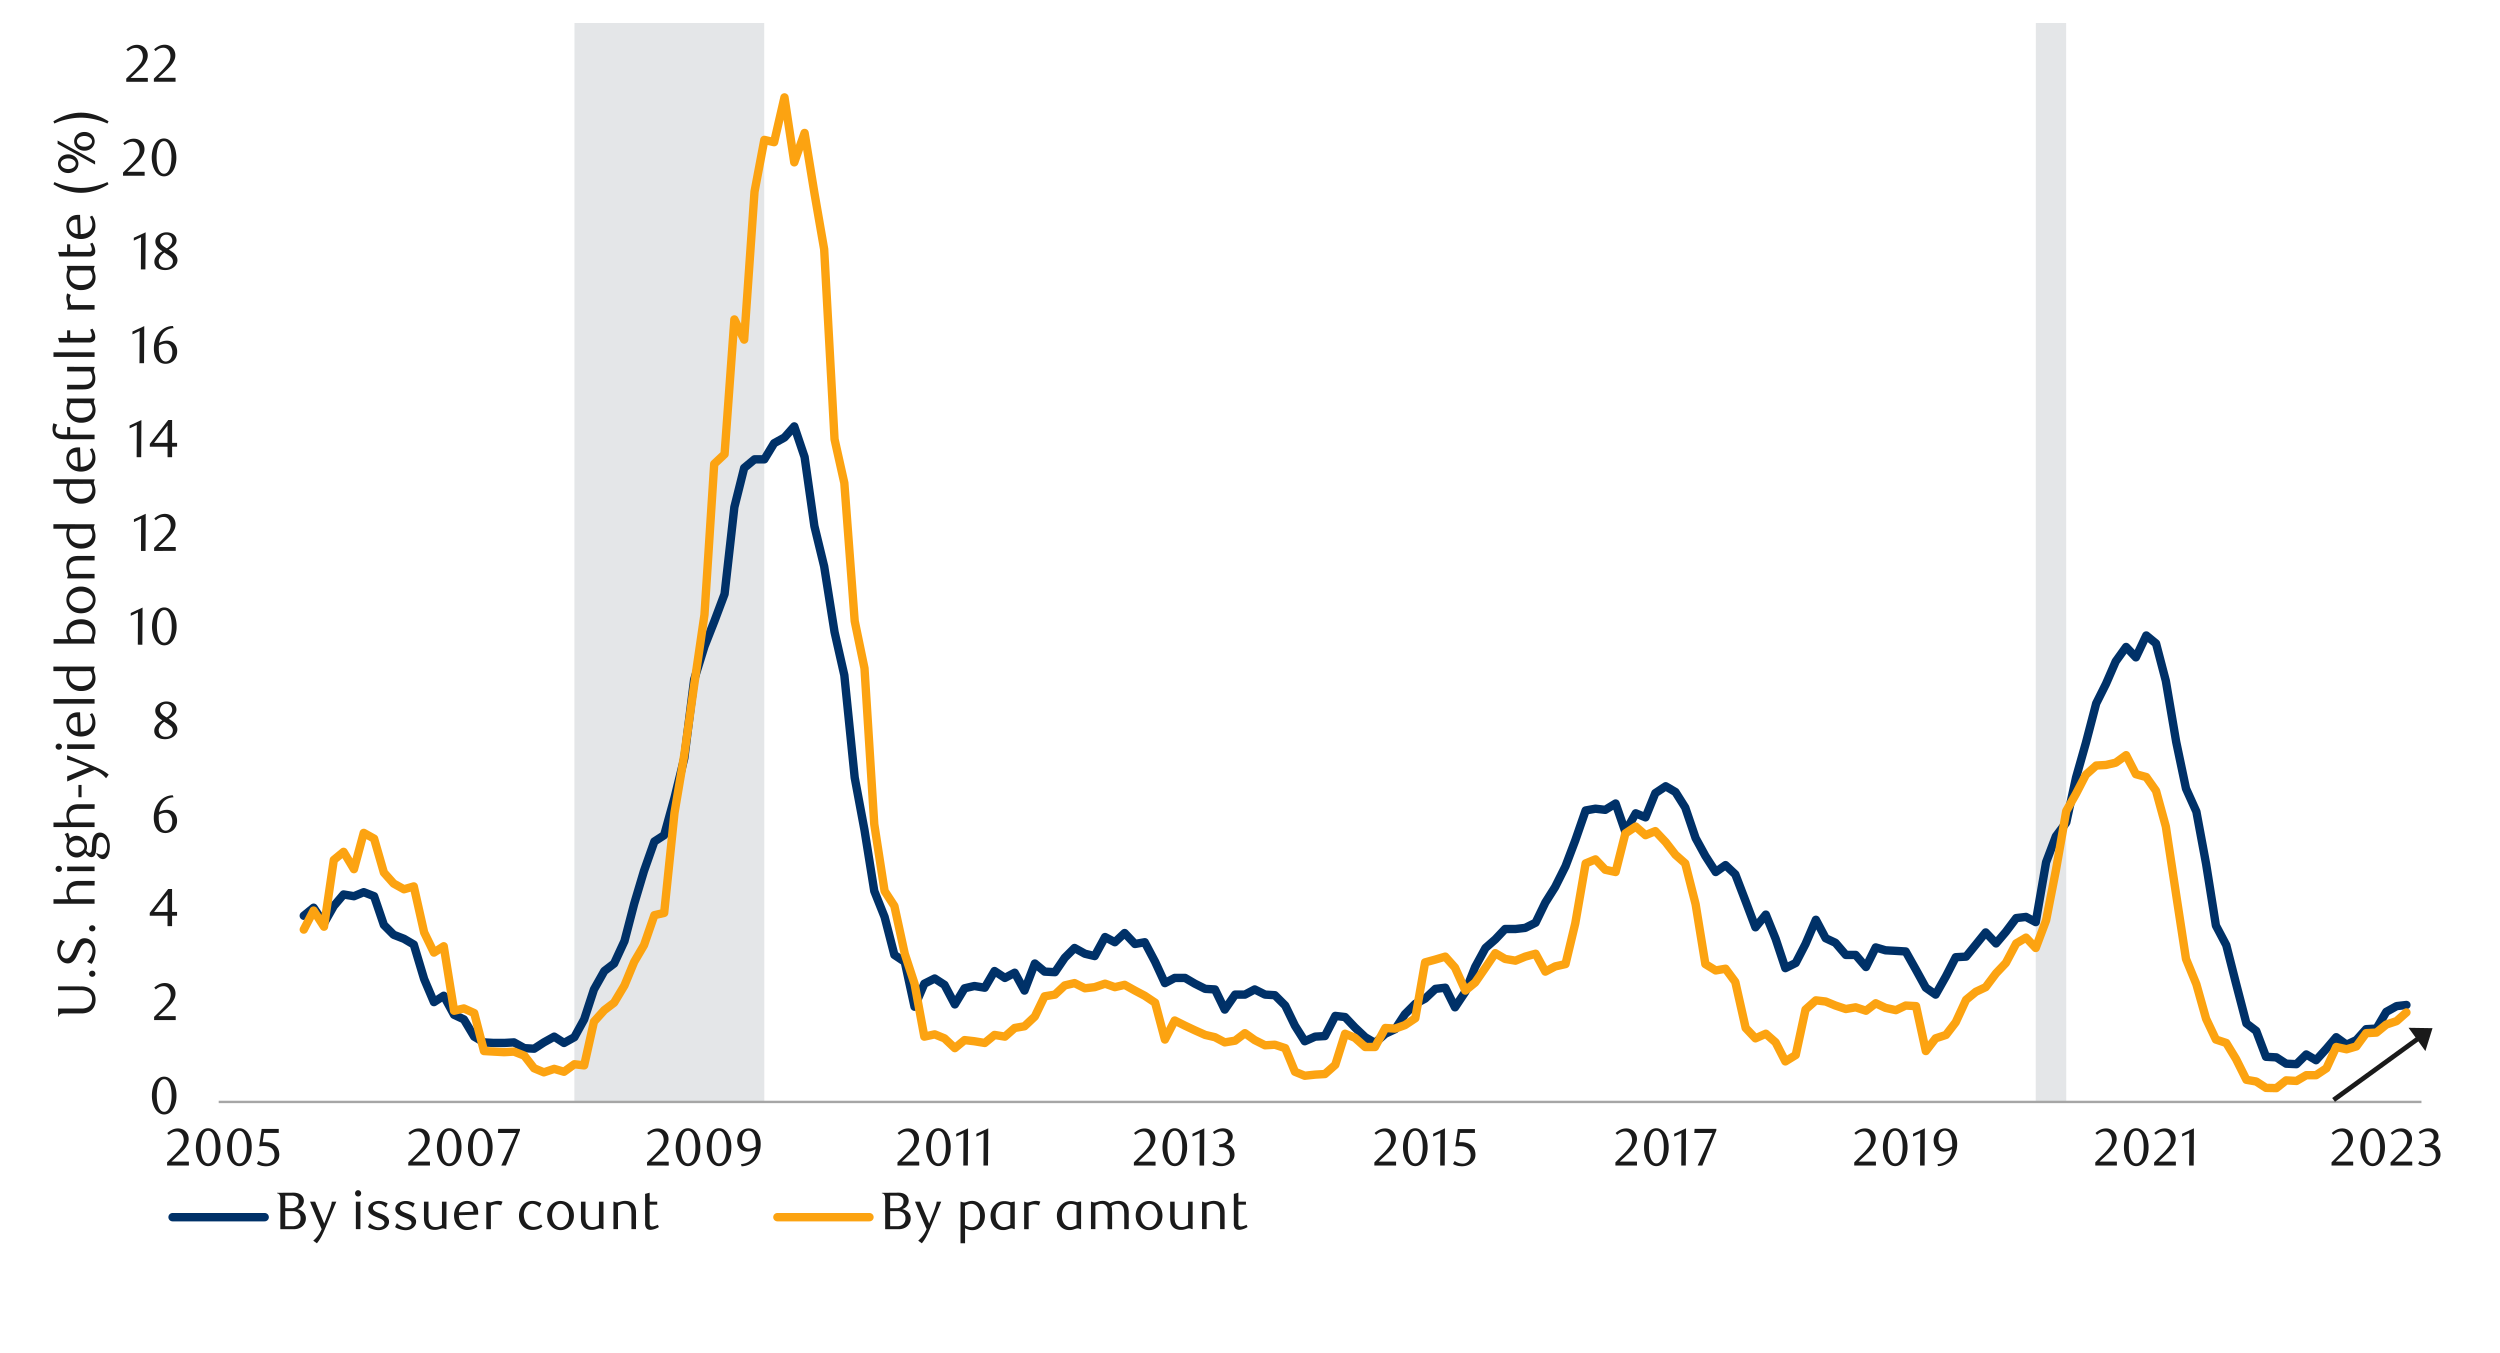 <svg id="Layer_1" data-name="Layer 1" xmlns="http://www.w3.org/2000/svg" xmlns:xlink="http://www.w3.org/1999/xlink" width="1460" height="790" viewBox="0 0 1460 790">
  <defs>
    <style>
      .cls-1, .cls-4, .cls-7, .cls-8, .cls-9 {
        fill: none;
      }

      .cls-2 {
        clip-path: url(#clip-path);
      }

      .cls-3 {
        clip-path: url(#clip-path-2);
      }

      .cls-4 {
        stroke: #000;
        stroke-miterlimit: 10;
        stroke-width: 0.39px;
        opacity: 0;
      }

      .cls-5 {
        clip-path: url(#clip-path-3);
      }

      .cls-6 {
        fill: #e4e6e8;
      }

      .cls-7 {
        stroke: #a6a6a6;
        stroke-width: 1.4px;
      }

      .cls-7, .cls-8, .cls-9 {
        stroke-linejoin: round;
      }

      .cls-8 {
        stroke: #003168;
      }

      .cls-8, .cls-9 {
        stroke-linecap: round;
        stroke-width: 4.9px;
      }

      .cls-9 {
        stroke: #fca311;
      }

      .cls-10 {
        clip-path: url(#clip-path-4);
      }

      .cls-11 {
        fill: #1a1a1a;
      }
    </style>
    <clipPath id="clip-path">
      <rect class="cls-1" x="-117" y="-735.18" width="1699" height="2198.71"/>
    </clipPath>
    <clipPath id="clip-path-2">
      <rect class="cls-1" x="22.92" y="-2.61" width="1419.16" height="733.57"/>
    </clipPath>
    <clipPath id="clip-path-3">
      <rect class="cls-1" x="127.7" y="13.44" width="1288.41" height="631.93"/>
    </clipPath>
    <clipPath id="clip-path-4">
      <rect class="cls-1" x="23.25" y="-2.27" width="1418.83" height="733.24"/>
    </clipPath>
  </defs>
  <g class="cls-2">
    <g class="cls-3">
      <rect class="cls-4" x="23.16" y="-2.36" width="1418.94" height="733.4"/>
    </g>
    <g class="cls-5">
      <polygon class="cls-6" points="-360.53 643.51 -354.65 643.51 -348.94 643.51 -342.89 643.51 -337.17 643.51 -331.46 643.51 -325.41 643.51 -319.69 643.51 -313.64 643.51 -307.93 643.51 -302.21 643.51 -296.16 643.51 -290.45 643.51 -284.4 643.51 -278.69 643.51 -272.97 643.51 -266.92 643.51 -261.21 643.51 -255.16 643.51 -249.44 643.51 -243.72 643.51 -237.68 643.51 -231.96 643.51 -225.91 643.51 -220.2 643.51 -214.48 643.51 -208.43 643.51 -202.72 643.51 -196.67 643.51 -190.95 643.51 -185.24 643.51 -179.19 643.51 -173.47 643.51 -167.42 643.51 -161.71 643.51 -156 643.51 -149.94 643.51 -144.23 643.51 -138.18 643.51 -132.47 -62358.1 -126.75 -62358.1 -120.7 -62358.1 -114.99 -62358.1 -108.94 -62358.1 -103.22 -62358.1 -97.51 -62358.1 -91.46 -62358.1 -85.74 643.51 -79.69 643.51 -73.98 643.51 -68.27 643.51 -62.21 643.51 -56.5 643.51 -50.78 643.51 -44.73 643.51 -39.02 643.51 -32.97 643.51 -27.26 643.51 -21.54 643.51 -15.49 643.51 -9.78 643.51 -3.73 643.51 1.99 643.51 7.7 643.51 13.75 643.51 19.47 643.51 25.52 643.51 31.23 643.51 36.95 643.51 43 643.51 48.71 643.51 54.76 643.51 60.48 643.51 66.19 643.51 72.24 643.51 77.95 643.51 84.01 643.51 89.72 643.51 95.43 643.51 101.48 643.51 107.2 643.51 113.25 643.51 118.96 643.51 124.68 643.51 130.73 643.51 136.44 643.51 142.49 643.51 148.21 643.51 153.92 643.51 159.97 643.51 165.69 643.51 171.75 643.51 177.44 643.51 183.16 643.51 189.21 643.51 194.93 643.51 200.65 643.51 206.7 643.51 212.42 643.51 218.47 643.51 224.19 643.51 229.88 643.51 235.93 643.51 241.65 643.51 247.7 643.51 253.42 643.51 259.14 643.51 265.19 643.51 270.91 643.51 276.94 643.51 282.65 643.51 288.37 643.51 294.43 643.51 300.14 643.51 306.19 643.51 311.91 643.51 317.63 643.51 323.66 643.51 329.38 643.51 335.43 643.51 341.15 -62358.1 346.87 -62358.1 352.92 -62358.1 358.64 -62358.1 364.69 -62358.1 370.38 -62358.1 376.1 -62358.1 382.15 -62358.1 387.87 -62358.1 393.92 -62358.1 399.64 -62358.1 405.36 -62358.1 411.41 -62358.1 417.1 -62358.1 423.15 -62358.1 428.87 -62358.1 434.59 -62358.1 440.64 -62358.1 446.36 643.51 452.08 643.51 458.13 643.51 463.85 643.51 469.88 643.51 475.6 643.51 481.31 643.51 487.37 643.51 493.08 643.51 499.14 643.51 504.86 643.51 510.57 643.51 516.6 643.51 522.32 643.51 528.37 643.51 534.09 643.51 539.81 643.51 545.86 643.51 551.58 643.51 557.63 643.51 563.32 643.51 569.04 643.51 575.09 643.51 580.81 643.51 586.86 643.51 592.58 643.51 598.3 643.51 604.35 643.51 610.04 643.51 616.1 643.51 621.82 643.51 627.53 643.51 633.59 643.51 639.3 643.51 645.36 643.51 651.08 643.51 656.79 643.51 662.82 643.51 668.54 643.51 674.59 643.51 680.31 643.51 686.03 643.51 692.08 643.51 697.8 643.51 703.85 643.51 709.54 643.51 715.26 643.51 721.31 643.51 727.03 643.51 732.75 643.51 738.8 643.51 744.52 643.51 750.57 643.51 756.26 643.51 761.98 643.51 768.03 643.51 773.75 643.51 779.81 643.51 785.52 643.51 791.24 643.51 797.29 643.51 802.99 643.51 809.04 643.51 814.76 643.51 820.48 643.51 826.53 643.51 832.25 643.51 838.3 643.51 844.02 643.51 849.71 643.51 855.76 643.51 861.48 643.51 867.53 643.51 873.25 643.51 878.97 643.51 885.02 643.51 890.74 643.51 896.79 643.51 902.48 643.51 908.2 643.51 914.25 643.51 919.97 643.51 926.02 643.51 931.74 643.51 937.46 643.51 943.51 643.51 949.21 643.51 955.26 643.51 960.98 643.51 966.7 643.51 972.75 643.51 978.47 643.51 984.18 643.51 990.24 643.51 995.93 643.51 1001.98 643.51 1007.7 643.51 1013.42 643.51 1019.47 643.51 1025.19 643.51 1031.24 643.51 1036.96 643.51 1042.65 643.51 1048.7 643.51 1054.42 643.51 1060.47 643.51 1066.19 643.51 1071.91 643.51 1077.96 643.51 1083.68 643.51 1089.73 643.51 1095.42 643.51 1101.14 643.51 1107.2 643.51 1112.91 643.51 1118.97 643.51 1124.69 643.51 1130.4 643.51 1136.46 643.51 1142.15 643.51 1148.2 643.51 1153.92 643.51 1159.64 643.51 1165.69 643.51 1171.41 643.51 1177.46 643.51 1183.18 643.51 1188.87 643.51 1194.92 -62358.1 1200.64 -62358.1 1206.69 643.51 1212.41 643.51 1218.13 643.51 1224.18 643.51 1229.9 643.51 1235.59 643.51 1241.64 643.51 1247.36 643.51 1253.42 643.51 1259.13 643.51 1264.85 643.51 1270.9 643.51 1276.62 643.51 1282.68 643.51 1288.37 643.51 1294.09 643.51 1300.14 643.51 1305.86 643.51 1311.91 643.51 1317.63 643.51 1323.35 643.51 1329.4 643.51 1335.09 643.51 1341.14 643.51 1346.86 643.51 1352.58 643.51 1358.63 643.51 1364.35 643.51 1370.4 643.51 1376.12 643.51 1381.81 643.51 1387.86 643.51 1393.58 643.51 1399.63 643.51 1405.35 643.51 1399.63 643.51 1393.58 643.51 1387.86 643.51 1381.81 643.51 1376.12 643.51 1370.4 643.51 1364.35 643.51 1358.63 643.51 1352.58 643.51 1346.86 643.51 1341.14 643.51 1335.09 643.51 1329.4 643.51 1323.35 643.51 1317.63 643.51 1311.91 643.51 1305.86 643.51 1300.14 643.51 1294.09 643.51 1288.37 643.51 1282.68 643.51 1276.62 643.51 1270.9 643.51 1264.85 643.51 1259.13 643.51 1253.42 643.51 1247.36 643.51 1241.64 643.51 1235.59 643.51 1229.9 643.51 1224.18 643.51 1218.13 643.51 1212.41 643.51 1206.69 643.51 1200.64 643.51 1194.92 643.51 1188.87 643.51 1183.18 643.51 1177.46 643.51 1171.41 643.51 1165.69 643.51 1159.64 643.51 1153.92 643.51 1148.2 643.51 1142.15 643.51 1136.46 643.51 1130.4 643.51 1124.69 643.51 1118.97 643.51 1112.91 643.51 1107.2 643.51 1101.14 643.51 1095.42 643.51 1089.73 643.51 1083.68 643.51 1077.96 643.51 1071.91 643.51 1066.19 643.51 1060.47 643.51 1054.42 643.51 1048.7 643.51 1042.65 643.51 1036.96 643.51 1031.24 643.51 1025.19 643.51 1019.47 643.51 1013.42 643.51 1007.7 643.51 1001.98 643.51 995.93 643.51 990.24 643.51 984.18 643.51 978.47 643.51 972.75 643.51 966.7 643.51 960.98 643.51 955.26 643.51 949.21 643.51 943.51 643.51 937.46 643.51 931.74 643.51 926.02 643.51 919.97 643.51 914.25 643.51 908.2 643.51 902.48 643.51 896.79 643.51 890.74 643.51 885.02 643.51 878.97 643.51 873.25 643.51 867.53 643.51 861.48 643.51 855.76 643.51 849.71 643.51 844.02 643.51 838.3 643.51 832.25 643.51 826.53 643.51 820.48 643.51 814.76 643.51 809.04 643.51 802.99 643.51 797.29 643.51 791.24 643.51 785.52 643.51 779.81 643.51 773.75 643.51 768.03 643.51 761.98 643.51 756.26 643.51 750.57 643.51 744.52 643.51 738.8 643.51 732.75 643.51 727.03 643.51 721.31 643.51 715.26 643.51 709.54 643.51 703.85 643.51 697.8 643.51 692.08 643.51 686.03 643.51 680.31 643.51 674.59 643.51 668.54 643.51 662.82 643.51 656.79 643.51 651.08 643.51 645.36 643.51 639.3 643.51 633.59 643.51 627.53 643.51 621.82 643.51 616.1 643.51 610.04 643.51 604.35 643.51 598.3 643.51 592.58 643.51 586.86 643.51 580.81 643.51 575.09 643.51 569.04 643.51 563.32 643.51 557.63 643.51 551.58 643.51 545.86 643.51 539.81 643.51 534.09 643.51 528.37 643.51 522.32 643.51 516.6 643.51 510.57 643.51 504.86 643.51 499.14 643.51 493.08 643.51 487.37 643.51 481.31 643.51 475.6 643.51 469.88 643.51 463.85 643.51 458.13 643.51 452.08 643.51 446.36 643.51 440.64 643.51 434.59 643.51 428.87 643.51 423.15 643.51 417.1 643.51 411.41 643.51 405.36 643.51 399.64 643.51 393.92 643.51 387.87 643.51 382.15 643.51 376.1 643.51 370.38 643.51 364.69 643.51 358.64 643.51 352.92 643.51 346.87 643.51 341.15 643.51 335.43 643.51 329.38 643.51 323.66 643.51 317.63 643.51 311.91 643.51 306.19 643.51 300.14 643.51 294.43 643.51 288.37 643.51 282.65 643.51 276.94 643.51 270.91 643.51 265.19 643.51 259.14 643.51 253.42 643.51 247.7 643.51 241.65 643.51 235.93 643.51 229.88 643.51 224.19 643.51 218.47 643.51 212.42 643.51 206.7 643.51 200.65 643.51 194.93 643.51 189.21 643.51 183.16 643.51 177.44 643.51 171.75 643.51 165.69 643.51 159.97 643.51 153.92 643.51 148.21 643.51 142.49 643.51 136.44 643.51 130.73 643.51 124.68 643.51 118.96 643.51 113.25 643.51 107.2 643.51 101.48 643.51 95.43 643.51 89.72 643.51 84.01 643.51 77.95 643.51 72.24 643.51 66.19 643.51 60.48 643.51 54.76 643.51 48.71 643.51 43 643.51 36.95 643.51 31.23 643.51 25.52 643.51 19.47 643.51 13.75 643.51 7.7 643.51 1.99 643.51 -3.73 643.51 -9.78 643.51 -15.49 643.51 -21.54 643.51 -27.26 643.51 -32.97 643.51 -39.02 643.51 -44.73 643.51 -50.78 643.51 -56.5 643.51 -62.21 643.51 -68.27 643.51 -73.98 643.51 -79.69 643.51 -85.74 643.51 -91.46 643.51 -97.51 643.51 -103.22 643.51 -108.94 643.51 -114.99 643.51 -120.7 643.51 -126.75 643.51 -132.47 643.51 -138.18 643.51 -144.23 643.51 -149.94 643.51 -156 643.51 -161.71 643.51 -167.42 643.51 -173.47 643.51 -179.19 643.51 -185.24 643.51 -190.95 643.51 -196.67 643.51 -202.72 643.51 -208.43 643.51 -214.48 643.51 -220.2 643.51 -225.91 643.51 -231.96 643.51 -237.68 643.51 -243.72 643.51 -249.44 643.51 -255.16 643.51 -261.21 643.51 -266.92 643.51 -272.97 643.51 -278.69 643.51 -284.4 643.51 -290.45 643.51 -296.16 643.51 -302.21 643.51 -307.93 643.51 -313.64 643.51 -319.69 643.51 -325.41 643.51 -331.46 643.51 -337.17 643.51 -342.89 643.51 -348.94 643.51 -354.65 643.51 -360.53 643.51"/>
    </g>
    <line class="cls-7" x1="127.72" y1="643.51" x2="1414.13" y2="643.51"/>
    <polyline class="cls-8" points="177.41 534.8 183.16 530.11 189.21 539.18 194.93 529.11 200.65 522.36 206.7 523.39 212.42 521.03 218.47 523.39 224.19 540.18 229.88 545.9 235.93 548.26 241.65 551.62 247.7 571.78 253.42 585.24 259.14 581.52 265.19 592.63 270.91 595.32 276.94 605.4 282.65 608.75 288.37 609.09 294.43 609.09 300.14 608.75 306.19 612.11 311.91 612.45 317.63 608.75 323.66 605.4 329.38 609.09 335.43 605.73 341.15 595.32 346.87 577.83 352.92 567.09 358.64 562.7 364.69 549.6 370.38 527.75 376.1 508.59 382.15 491.44 387.87 487.74 393.92 465.89 399.64 442.71 405.36 396.99 411.41 377.5 417.1 363.04 423.15 346.91 428.87 296.16 434.59 273.29 440.64 268.26 446.36 268.26 452.08 258.85 458.13 255.49 463.85 249.02 469.88 266.9 475.6 307.24 481.31 330.78 487.37 369.09 493.08 394.3 499.14 454.12 504.86 484.72 510.57 520.36 516.6 535.49 522.32 557.67 528.37 561.7 534.09 587.91 539.81 574.47 545.86 571.44 551.58 575.14 557.63 586.57 563.32 577.16 569.04 575.83 575.09 576.83 580.81 567.09 586.86 571.11 592.58 568.08 598.3 578.5 604.35 562.7 610.04 567.42 616.1 567.75 621.82 559.34 627.53 553.62 633.59 556.98 639.3 558.34 645.36 547.24 651.08 550.26 656.79 544.9 662.82 551.29 668.54 550.26 674.59 561.7 680.31 574.14 686.03 571.11 692.08 571.11 697.8 574.47 703.85 577.5 709.54 577.83 715.26 589.6 721.31 580.85 727.03 580.85 732.75 577.83 738.8 580.85 744.52 581.19 750.57 587.24 756.26 599.01 761.98 608.09 768.03 605.4 773.75 605.06 779.81 593.29 785.52 593.96 791.24 600.01 797.29 605.73 802.99 609.09 809.04 603.7 814.76 601.04 820.48 592.29 826.53 586.24 832.25 583.21 838.3 577.5 844.02 576.83 849.71 588.27 855.76 579.19 861.48 564.73 867.53 553.62 873.25 548.6 878.97 542.54 885.02 542.54 890.74 541.88 896.79 538.85 902.48 527.08 908.2 518 914.25 505.9 919.97 490.77 926.02 473.31 931.74 472.28 937.46 472.95 943.51 469.25 949.21 485.74 955.26 474.97 960.98 477.33 966.7 463.2 972.75 459.18 978.47 462.54 984.18 471.61 990.24 489.44 995.93 499.85 1001.98 509.26 1007.7 505.23 1013.42 510.62 1019.47 526.41 1025.19 541.54 1031.24 534.13 1036.96 548.26 1042.65 565.39 1048.7 562.37 1054.42 551.29 1060.47 537.16 1066.19 547.93 1071.91 550.6 1077.96 557.67 1083.68 557.67 1089.73 564.73 1095.42 553.29 1101.14 554.98 1107.2 555.31 1112.91 555.65 1118.97 566.42 1124.69 576.83 1130.4 580.85 1136.46 570.11 1142.15 559.01 1148.2 558.67 1153.92 551.62 1159.64 544.54 1165.69 550.96 1171.41 544.21 1177.46 536.16 1183.18 535.49 1188.87 538.52 1194.92 503.54 1200.64 488.41 1206.69 480.36 1212.41 454.12 1218.13 433.97 1224.18 410.79 1229.9 399.35 1235.59 386.25 1241.64 377.83 1247.36 383.89 1253.42 371.12 1259.13 375.81 1264.85 397.66 1270.9 433.3 1276.62 460.51 1282.68 473.97 1288.37 504.57 1294.09 540.52 1300.14 551.96 1305.86 574.47 1311.91 597.68 1317.63 602.04 1323.35 617.17 1329.4 617.5 1335.09 621.19 1341.14 621.47 1346.86 615.81 1352.58 619.16 1358.63 612.45 1364.35 605.73 1370.4 610.12 1376.12 607.42 1381.81 601.04 1387.86 600.7 1393.58 590.93 1399.63 587.57 1405.35 586.91"/>
    <polyline class="cls-9" points="177.41 542.88 183.16 531.77 189.21 541.18 194.93 502.21 200.65 497.49 206.7 507.59 212.42 486.41 218.47 489.77 224.19 509.59 229.88 515.98 235.93 519.34 241.65 517.67 247.7 544.54 253.42 556.31 259.14 552.62 265.19 590.27 270.91 588.93 276.94 591.63 282.65 613.81 288.37 614.14 294.43 614.47 300.14 614.14 306.19 616.5 311.91 623.88 317.63 626.24 323.66 624.22 329.38 625.91 335.43 621.52 341.15 622.19 346.87 596.65 352.92 589.93 358.64 585.57 364.69 575.47 370.38 561.7 376.1 551.96 382.15 534.47 387.87 533.13 393.92 474.64 399.64 440.69 405.36 400.35 411.41 359.01 417.1 270.95 423.15 265.24 428.87 186.56 434.59 198.33 440.64 111.94 446.36 81.7 452.08 83.04 458.13 56.88 463.85 94.81 469.88 77.65 475.6 112.63 481.31 145.56 487.37 256.49 493.08 282.03 499.14 362.7 504.86 390.27 510.57 481.36 516.6 520.36 522.32 529.11 528.37 556.98 534.09 574.47 539.81 605.4 545.86 604.06 551.58 606.39 557.63 612.11 563.32 607.42 569.04 608.09 575.09 609.09 580.81 604.4 586.86 605.4 592.58 600.34 598.3 599.34 604.35 593.63 610.04 581.85 616.1 580.85 621.82 575.47 627.53 574.14 633.59 577.16 639.3 576.5 645.36 574.47 651.08 576.5 656.79 575.14 662.82 578.5 668.54 581.52 674.59 585.57 680.31 607.09 686.03 595.98 692.08 599.01 697.8 601.7 703.85 604.4 709.54 605.73 715.26 608.75 721.31 607.75 727.03 603.37 732.75 607.42 738.8 610.45 744.52 610.12 750.57 612.11 756.26 625.91 761.98 628.24 768.03 627.58 773.75 627.24 779.81 621.86 785.52 603.7 791.24 606.06 797.29 611.45 802.99 611.45 809.04 600.34 814.76 600.7 820.48 598.68 826.53 594.65 832.25 562.03 838.3 560.37 844.02 558.67 849.71 565.06 855.76 578.5 861.48 573.8 867.53 565.06 873.25 556.65 878.97 560.01 885.02 561.03 890.74 558.67 896.79 556.98 902.48 567.42 908.2 564.39 914.25 563.03 919.97 539.18 926.02 504.23 931.74 501.87 937.46 507.93 943.51 509.26 949.21 486.74 955.26 482.72 960.98 487.74 966.7 485.38 972.75 491.8 978.47 499.18 984.18 504.23 990.24 528.08 995.93 563.03 1001.98 566.75 1007.7 565.73 1013.42 573.47 1019.47 600.34 1025.19 606.39 1031.24 603.7 1036.96 608.75 1042.65 619.86 1048.7 616.14 1054.42 589.6 1060.47 584.21 1066.19 584.88 1071.91 587.24 1077.96 589.27 1083.68 588.27 1089.73 590.27 1095.42 585.91 1101.14 588.6 1107.2 589.93 1112.91 587.24 1118.97 587.57 1124.69 613.81 1130.4 606.39 1136.46 604.4 1142.15 596.98 1148.2 583.88 1153.92 579.19 1159.64 576.5 1165.69 568.42 1171.41 562.37 1177.46 550.96 1183.18 547.57 1188.87 553.62 1194.92 537.49 1200.64 508.26 1206.69 473.64 1212.41 463.54 1218.13 452.46 1224.18 447.07 1229.9 446.74 1235.59 445.41 1241.64 441.02 1247.36 452.13 1253.42 453.79 1259.13 461.87 1264.85 482.72 1270.9 522.69 1276.62 560.01 1282.68 574.8 1288.37 594.99 1294.09 607.09 1300.14 609.09 1305.86 618.5 1311.91 630.6 1317.63 631.6 1323.35 635.32 1329.4 635.46 1335.09 630.94 1341.14 631.27 1346.86 627.91 1352.58 627.91 1358.63 623.88 1364.35 611.45 1370.4 612.78 1376.12 611.11 1381.81 603.37 1387.86 603.04 1393.58 598.34 1399.63 596.32 1405.35 591.26"/>
    <g class="cls-10">
      <path class="cls-11" d="M103.07,639.86a17.07,17.07,0,0,1-.54,4.43,11.77,11.77,0,0,1-1.51,3.48,7.5,7.5,0,0,1-2.28,2.28,5.49,5.49,0,0,1-2.89.8A5.16,5.16,0,0,1,93,650a7.52,7.52,0,0,1-2.26-2.27,12.11,12.11,0,0,1-1.49-3.47,17,17,0,0,1-.54-4.4,17.47,17.47,0,0,1,.54-4.46,12.44,12.44,0,0,1,1.48-3.52A7.32,7.32,0,0,1,93,629.6a5.27,5.27,0,0,1,2.85-.82,5.33,5.33,0,0,1,2.89.82,7.62,7.62,0,0,1,2.28,2.31,12,12,0,0,1,1.51,3.51A17.2,17.2,0,0,1,103.07,639.86Zm-2.84,0a24,24,0,0,0-.28-3.81,13.3,13.3,0,0,0-.82-3.06,5.61,5.61,0,0,0-1.34-2,2.77,2.77,0,0,0-1.89-.73A2.72,2.72,0,0,0,94,631a5.45,5.45,0,0,0-1.35,2,13.25,13.25,0,0,0-.82,3,25.72,25.72,0,0,0,0,7.57,12.27,12.27,0,0,0,.84,3,5.59,5.59,0,0,0,1.36,2,2.64,2.64,0,0,0,1.85.73,2.71,2.71,0,0,0,1.87-.73,5.35,5.35,0,0,0,1.36-2,12.85,12.85,0,0,0,.82-3A23.12,23.12,0,0,0,100.23,639.91Z"/>
    </g>
    <g class="cls-10">
      <path class="cls-11" d="M90,595.71v-1.86l4.08-4.05a40.88,40.88,0,0,0,4.1-4.62,7,7,0,0,0,1.53-4.13,6.73,6.73,0,0,0-.3-2,5.15,5.15,0,0,0-.82-1.64,3.79,3.79,0,0,0-1.28-1.08,3.72,3.72,0,0,0-1.72-.39,5.79,5.79,0,0,0-2.5.54A7.7,7.7,0,0,0,91,577.87l-.9-1.11a11.77,11.77,0,0,1,3-2,7.69,7.69,0,0,1,3.28-.67,6.49,6.49,0,0,1,2.38.44,5.78,5.78,0,0,1,1.94,1.27,6,6,0,0,1,1.32,1.94,6.32,6.32,0,0,1,.48,2.49,6.85,6.85,0,0,1-.54,2.7,12.94,12.94,0,0,1-1.33,2.39,16.92,16.92,0,0,1-1.67,2q-.89.91-1.59,1.56l-4.89,4.54h10.14v2.29Z"/>
    </g>
    <g class="cls-10">
      <path class="cls-11" d="M100.49,534.78v6.1H97.83v-6.1H87.45V533.1l10.78-13.94h2.26v13.39h2.91v2.23Zm-2.66-12.4L90,532.55h7.84Z"/>
    </g>
    <g class="cls-10">
      <path class="cls-11" d="M101.32,465.64a9.24,9.24,0,0,0-2.86.56,7.74,7.74,0,0,0-2,1.11,6.22,6.22,0,0,0-1.36,1.41,16.39,16.39,0,0,0-.9,1.43,10.06,10.06,0,0,0-.8,1.94,11.46,11.46,0,0,0-.5,2.14,10,10,0,0,1,2.37-1,8.5,8.5,0,0,1,2.21-.29,6,6,0,0,1,2.28.43,5.47,5.47,0,0,1,1.91,1.27,5.86,5.86,0,0,1,1.28,2,7.59,7.59,0,0,1,.46,2.75,7.48,7.48,0,0,1-.57,3,6.77,6.77,0,0,1-1.51,2.21A6.48,6.48,0,0,1,99.16,486,6.89,6.89,0,0,1,94,486a5.67,5.67,0,0,1-2.18-1.64,8.13,8.13,0,0,1-1.47-2.83,13.58,13.58,0,0,1-.54-4.06,15.05,15.05,0,0,1,.87-5.2,13,13,0,0,1,2.36-4.11,10.91,10.91,0,0,1,3.53-2.7,9.92,9.92,0,0,1,4.37-1Zm-8.53,10.17q-.06.44-.09.9c0,.31,0,.62,0,.92a17.75,17.75,0,0,0,.19,2.57,8.07,8.07,0,0,0,.52,2,5.41,5.41,0,0,0,1.45,2.2,3,3,0,0,0,1.91.71,3.06,3.06,0,0,0,1.43-.36,3.63,3.63,0,0,0,1.22-1,5.33,5.33,0,0,0,.84-1.63,6.54,6.54,0,0,0,.33-2.14,6.16,6.16,0,0,0-1.09-4,3.55,3.55,0,0,0-2.85-1.31,6.64,6.64,0,0,0-1.84.26A8.81,8.81,0,0,0,92.79,475.81Z"/>
    </g>
    <g class="cls-10">
      <path class="cls-11" d="M94.78,420.67c-.43-.27-.89-.57-1.37-.9a7.34,7.34,0,0,1-1.33-1.17,6.6,6.6,0,0,1-1-1.56,5,5,0,0,1-.4-2.09,4.15,4.15,0,0,1,.54-2.07,5.59,5.59,0,0,1,1.44-1.67,7.32,7.32,0,0,1,4.5-1.55,7.87,7.87,0,0,1,2.31.33,5.62,5.62,0,0,1,1.86.94,4.79,4.79,0,0,1,1.25,1.48,4.37,4.37,0,0,1,.11,3.71,5.21,5.21,0,0,1-1,1.41,8.53,8.53,0,0,1-1.44,1.17c-.55.37-1.13.72-1.74,1.07l.62.37c.54.35,1.07.71,1.6,1.07a7.48,7.48,0,0,1,1.44,1.24,5.87,5.87,0,0,1,1,1.56,4.65,4.65,0,0,1,.4,2,4.58,4.58,0,0,1-.55,2.18,5.9,5.9,0,0,1-1.51,1.8,7.62,7.62,0,0,1-2.27,1.24,8.34,8.34,0,0,1-2.82.46,9.68,9.68,0,0,1-2.45-.29,6.21,6.21,0,0,1-2-.9A4.37,4.37,0,0,1,90.6,429a4.29,4.29,0,0,1-.51-2.12,4.75,4.75,0,0,1,.5-2.22A7,7,0,0,1,91.8,423a10.07,10.07,0,0,1,1.53-1.29C93.87,421.31,94.35,421,94.78,420.67Zm1.09.8a12.75,12.75,0,0,0-1.2,1,8,8,0,0,0-1,1.22,6.08,6.08,0,0,0-.71,1.36,4.06,4.06,0,0,0,0,2.86,3.76,3.76,0,0,0,.77,1.23A3.55,3.55,0,0,0,95,430a4.64,4.64,0,0,0,1.78.31,4.69,4.69,0,0,0,1.79-.31,3.75,3.75,0,0,0,1.32-.85,3.4,3.4,0,0,0,.8-1.23,4,4,0,0,0,.26-1.44A3.41,3.41,0,0,0,99.58,424c-.31-.27-.63-.53-1-.78s-.68-.48-1-.69-.66-.42-1-.59Zm1.52-2.5a7.65,7.65,0,0,0,1.19-.82,6.88,6.88,0,0,0,1-1.07,5.3,5.3,0,0,0,.71-1.24,3.58,3.58,0,0,0-.48-3.52,3.31,3.31,0,0,0-1.13-.91,3.39,3.39,0,0,0-1.59-.36,3.48,3.48,0,0,0-2.57,1,3.37,3.37,0,0,0-1.08,2.6,2.78,2.78,0,0,0,.31,1.31,5,5,0,0,0,.79,1.07,6.53,6.53,0,0,0,1.1.9l1.23.77Z"/>
    </g>
    <g class="cls-10">
      <g>
        <path class="cls-11" d="M80.48,376.5l.09-18.86-4.21,2V358l6.9-3.19-.12,21.71Z"/>
        <path class="cls-11" d="M103.15,365.86a17.2,17.2,0,0,1-.54,4.44,11.84,11.84,0,0,1-1.51,3.49,7.42,7.42,0,0,1-2.29,2.28,5.38,5.38,0,0,1-2.89.8,5.17,5.17,0,0,1-2.84-.82,7.45,7.45,0,0,1-2.26-2.28,11.85,11.85,0,0,1-1.5-3.47,17.08,17.08,0,0,1-.54-4.41,17.55,17.55,0,0,1,.54-4.47,12.8,12.8,0,0,1,1.48-3.53,7.24,7.24,0,0,1,2.26-2.31,5.39,5.39,0,0,1,5.75,0,7.43,7.43,0,0,1,2.29,2.31,11.91,11.91,0,0,1,1.51,3.52A17.28,17.28,0,0,1,103.15,365.86Zm-2.85.05a25.11,25.11,0,0,0-.27-3.81A13.24,13.24,0,0,0,99.2,359a5.66,5.66,0,0,0-1.34-2,2.77,2.77,0,0,0-1.89-.73,2.73,2.73,0,0,0-1.89.73,5.63,5.63,0,0,0-1.35,2,13,13,0,0,0-.82,3,25.86,25.86,0,0,0,0,7.59,12.05,12.05,0,0,0,.84,3,5.68,5.68,0,0,0,1.36,2,2.67,2.67,0,0,0,1.86.73,2.72,2.72,0,0,0,1.87-.73,5.43,5.43,0,0,0,1.36-2,13.06,13.06,0,0,0,.83-3A24.49,24.49,0,0,0,100.3,365.91Z"/>
      </g>
    </g>
    <g class="cls-10">
      <g>
        <path class="cls-11" d="M82.33,321.73l.09-18.83-4.2,2v-1.67l6.89-3.18L85,321.73Z"/>
        <path class="cls-11" d="M90,321.73v-1.86l4.08-4.05a39.72,39.72,0,0,0,4.09-4.62,7,7,0,0,0,1.53-4.12,6.75,6.75,0,0,0-.29-2.06,5.15,5.15,0,0,0-.82-1.64,3.79,3.79,0,0,0-1.28-1.08,3.72,3.72,0,0,0-1.72-.39,5.79,5.79,0,0,0-2.5.54,7.7,7.7,0,0,0-2.07,1.44l-.9-1.11a12,12,0,0,1,3-2,7.69,7.69,0,0,1,3.28-.67,6.34,6.34,0,0,1,2.38.45,5.75,5.75,0,0,1,1.94,1.26,6,6,0,0,1,1.32,1.95,6.27,6.27,0,0,1,.48,2.48,6.85,6.85,0,0,1-.54,2.7,12.62,12.62,0,0,1-1.33,2.39,19,19,0,0,1-1.67,2c-.59.6-1.12,1.12-1.59,1.55l-4.89,4.54h10.14v2.29Z"/>
      </g>
    </g>
    <g class="cls-10">
      <g>
        <path class="cls-11" d="M79.8,267l.09-18.83-4.2,2v-1.67l6.89-3.19L82.46,267Z"/>
        <path class="cls-11" d="M100.51,260.87V267H97.85v-6.09H87.5V259.2l10.76-13.92h2.25v13.36h2.91v2.23ZM97.85,248.5,90,258.64h7.82Z"/>
      </g>
    </g>
    <g class="cls-10">
      <g>
        <path class="cls-11" d="M81.46,212.13l.1-18.83-4.21,2v-1.67l6.9-3.19-.13,21.68Z"/>
        <path class="cls-11" d="M101.37,191.66a9.3,9.3,0,0,0-2.86.56,8,8,0,0,0-2,1.11,6.22,6.22,0,0,0-1.36,1.41,16.39,16.39,0,0,0-.9,1.43,10.06,10.06,0,0,0-.8,1.94,11.46,11.46,0,0,0-.5,2.14,10,10,0,0,1,2.37-1,8.55,8.55,0,0,1,2.21-.29,6.13,6.13,0,0,1,2.29.43,5.52,5.52,0,0,1,1.9,1.27,5.86,5.86,0,0,1,1.28,2,7.59,7.59,0,0,1,.46,2.75,7.48,7.48,0,0,1-.57,3,6.62,6.62,0,0,1-1.51,2.21A6.48,6.48,0,0,1,99.21,212a6.89,6.89,0,0,1-5.15-.06,5.75,5.75,0,0,1-2.18-1.64,8.13,8.13,0,0,1-1.47-2.83,13.58,13.58,0,0,1-.54-4.06,15.05,15.05,0,0,1,.87-5.2,13,13,0,0,1,2.36-4.11,10.91,10.91,0,0,1,3.53-2.7,9.92,9.92,0,0,1,4.37-1Zm-8.53,10.17q-.06.43-.09.9c0,.31,0,.62,0,.92a17.77,17.77,0,0,0,.18,2.57,8.07,8.07,0,0,0,.52,2,5.41,5.41,0,0,0,1.45,2.2,3,3,0,0,0,1.91.71,3.06,3.06,0,0,0,1.43-.36,3.71,3.71,0,0,0,1.22-1,5.76,5.76,0,0,0,.85-1.64,6.82,6.82,0,0,0,.32-2.14,6.16,6.16,0,0,0-1.09-4,3.52,3.52,0,0,0-2.85-1.31,6.52,6.52,0,0,0-1.83.26A8.27,8.27,0,0,0,92.84,201.83Z"/>
      </g>
    </g>
    <g class="cls-10">
      <g>
        <path class="cls-11" d="M82.27,157.35l.09-18.82-4.21,2v-1.67l6.9-3.19-.13,21.67Z"/>
        <path class="cls-11" d="M94.84,146.69q-.65-.41-1.38-.9a7.29,7.29,0,0,1-1.32-1.17,6.3,6.3,0,0,1-1-1.56,5,5,0,0,1-.4-2.09,4.15,4.15,0,0,1,.54-2.07,5.59,5.59,0,0,1,1.44-1.67,7.32,7.32,0,0,1,4.49-1.55,7.77,7.77,0,0,1,2.31.33,5.62,5.62,0,0,1,1.86.94,4.69,4.69,0,0,1,1.26,1.48,4.42,4.42,0,0,1,.1,3.71,5,5,0,0,1-1,1.41,8.26,8.26,0,0,1-1.44,1.18c-.55.36-1.13.71-1.73,1.06l.62.37,1.6,1.07a8.13,8.13,0,0,1,1.44,1.24,6.12,6.12,0,0,1,1,1.56,4.65,4.65,0,0,1,.4,2,4.56,4.56,0,0,1-.56,2.18,5.76,5.76,0,0,1-1.51,1.8,7.56,7.56,0,0,1-2.26,1.24,8.44,8.44,0,0,1-2.83.47,9.73,9.73,0,0,1-2.45-.3,6,6,0,0,1-2-.9A4.37,4.37,0,0,1,90.66,155a4.26,4.26,0,0,1-.51-2.12,4.78,4.78,0,0,1,.49-2.22,7,7,0,0,1,1.22-1.7,9.19,9.19,0,0,1,1.53-1.29C93.92,147.33,94.41,147,94.84,146.69Zm1.09.8a14.24,14.24,0,0,0-1.21,1,8.43,8.43,0,0,0-1,1.22,5.89,5.89,0,0,0-.71,1.36A3.92,3.92,0,0,0,93,154a3.64,3.64,0,0,0,.77,1.24,3.59,3.59,0,0,0,1.27.85,4.81,4.81,0,0,0,1.78.3,4.94,4.94,0,0,0,1.79-.3,4,4,0,0,0,1.31-.85,3.6,3.6,0,0,0,.81-1.24,4.17,4.17,0,0,0,.26-1.44A3.43,3.43,0,0,0,99.64,150c-.31-.27-.63-.53-1-.78s-.68-.48-1-.69-.66-.41-1-.59Zm1.51-2.5a7.21,7.21,0,0,0,1.19-.82,6.06,6.06,0,0,0,1-1.07,5.49,5.49,0,0,0,.72-1.23,3.73,3.73,0,0,0,.26-1.36,3.56,3.56,0,0,0-.74-2.17,3.41,3.41,0,0,0-2.72-1.27,3.48,3.48,0,0,0-2.57,1,3.37,3.37,0,0,0-1.08,2.6,2.67,2.67,0,0,0,.31,1.31,4.49,4.49,0,0,0,.79,1.07,6.45,6.45,0,0,0,1.09.9c.41.27.83.52,1.24.77Z"/>
      </g>
    </g>
    <g class="cls-10">
      <g>
        <path class="cls-11" d="M71.85,102.61v-1.86l4.08-4A39.91,39.91,0,0,0,80,92.08a6.63,6.63,0,0,0,1.24-6.18,5.36,5.36,0,0,0-.82-1.64,3.53,3.53,0,0,0-1.29-1.08,3.65,3.65,0,0,0-1.71-.39,5.83,5.83,0,0,0-2.51.54,7.7,7.7,0,0,0-2.07,1.44L72,83.66a12.25,12.25,0,0,1,3-2A7.84,7.84,0,0,1,78.22,81a6.45,6.45,0,0,1,2.38.44,5.92,5.92,0,0,1,2,1.27,5.83,5.83,0,0,1,1.31,1.94,6.28,6.28,0,0,1,.48,2.49,6.85,6.85,0,0,1-.54,2.7,12.38,12.38,0,0,1-1.33,2.39,16,16,0,0,1-1.67,2c-.58.61-1.12,1.13-1.59,1.56l-4.88,4.54H84.47v2.29Z"/>
        <path class="cls-11" d="M103,92a17,17,0,0,1-.54,4.42,11.72,11.72,0,0,1-1.51,3.49,7.36,7.36,0,0,1-2.28,2.27,5.41,5.41,0,0,1-2.89.81,5.24,5.24,0,0,1-2.83-.82,7.56,7.56,0,0,1-2.26-2.28,12,12,0,0,1-1.49-3.47A16.87,16.87,0,0,1,88.61,92a17.42,17.42,0,0,1,.54-4.46A12.5,12.5,0,0,1,90.63,84a7.32,7.32,0,0,1,2.25-2.31,5.34,5.34,0,0,1,2.85-.82,5.42,5.42,0,0,1,2.89.82A7.62,7.62,0,0,1,100.9,84a12,12,0,0,1,1.51,3.51A17.34,17.34,0,0,1,103,92Zm-2.84,0a23.89,23.89,0,0,0-.28-3.8A13.3,13.3,0,0,0,99,85.17a5.52,5.52,0,0,0-1.34-2,2.72,2.72,0,0,0-1.89-.73,2.68,2.68,0,0,0-1.88.73,5.49,5.49,0,0,0-1.35,2,13.55,13.55,0,0,0-.82,3,25.79,25.79,0,0,0,0,7.58,12.53,12.53,0,0,0,.84,3,5.77,5.77,0,0,0,1.36,2,2.68,2.68,0,0,0,1.85.72,2.76,2.76,0,0,0,1.87-.72,5.52,5.52,0,0,0,1.36-2,12.94,12.94,0,0,0,.82-3A23,23,0,0,0,100.11,92Z"/>
      </g>
    </g>
    <g class="cls-10">
      <g>
        <path class="cls-11" d="M73.72,47.75V45.9l4.08-4a39.92,39.92,0,0,0,4.1-4.63,7,7,0,0,0,1.53-4.12,6.75,6.75,0,0,0-.3-2.06,5.26,5.26,0,0,0-.82-1.64,3.63,3.63,0,0,0-3-1.47,5.79,5.79,0,0,0-2.5.54,7.94,7.94,0,0,0-2.07,1.44l-.9-1.11a12,12,0,0,1,3-2,7.69,7.69,0,0,1,3.28-.67,6.3,6.3,0,0,1,2.38.45,6.06,6.06,0,0,1,2,1.26,6.14,6.14,0,0,1,1.31,1.95,6.27,6.27,0,0,1,.48,2.48,6.85,6.85,0,0,1-.54,2.7,12.62,12.62,0,0,1-1.33,2.39,17,17,0,0,1-1.67,2c-.59.6-1.12,1.12-1.59,1.55l-4.89,4.54H86.33v2.29Z"/>
        <path class="cls-11" d="M89.86,47.75V45.9l4.08-4A39.73,39.73,0,0,0,98,37.22a7,7,0,0,0,1.53-4.12A6.75,6.75,0,0,0,99.27,31a5.48,5.48,0,0,0-.82-1.64,3.79,3.79,0,0,0-1.28-1.08,3.72,3.72,0,0,0-1.72-.39,5.75,5.75,0,0,0-2.5.54,7.94,7.94,0,0,0-2.07,1.44L90,28.8a12,12,0,0,1,3-2,7.69,7.69,0,0,1,3.28-.67,6.34,6.34,0,0,1,2.38.45,5.91,5.91,0,0,1,1.94,1.26,6,6,0,0,1,1.32,1.95,6.27,6.27,0,0,1,.48,2.48,6.85,6.85,0,0,1-.54,2.7,13.2,13.2,0,0,1-1.33,2.39,18.07,18.07,0,0,1-1.67,2c-.59.6-1.12,1.12-1.6,1.55l-4.88,4.54h10.14v2.29Z"/>
      </g>
    </g>
    <g class="cls-10">
      <g>
        <path class="cls-11" d="M97.58,680.66V678.8l4.08-4.06a39.18,39.18,0,0,0,4.11-4.63A7,7,0,0,0,107.3,666a6.79,6.79,0,0,0-.29-2.06,5.36,5.36,0,0,0-.82-1.64,3.53,3.53,0,0,0-1.29-1.08,3.69,3.69,0,0,0-1.72-.39,5.83,5.83,0,0,0-2.51.54,7.7,7.7,0,0,0-2.07,1.44l-.9-1.11a12.1,12.1,0,0,1,3-2A7.74,7.74,0,0,1,104,659a6.3,6.3,0,0,1,2.38.45,5.72,5.72,0,0,1,2,1.27,5.8,5.8,0,0,1,1.32,1.95,6.28,6.28,0,0,1,.48,2.49,6.89,6.89,0,0,1-.54,2.7,12.7,12.7,0,0,1-1.33,2.4,17,17,0,0,1-1.68,2c-.58.61-1.12,1.13-1.59,1.57l-4.9,4.54h10.17v2.3Z"/>
        <path class="cls-11" d="M128.77,670a17.09,17.09,0,0,1-.54,4.44,11.72,11.72,0,0,1-1.51,3.49,7.42,7.42,0,0,1-2.29,2.28,5.41,5.41,0,0,1-2.89.81,5.25,5.25,0,0,1-2.84-.82,7.56,7.56,0,0,1-2.26-2.28,11.91,11.91,0,0,1-1.5-3.48,17,17,0,0,1-.54-4.4,17.44,17.44,0,0,1,.54-4.47,12.45,12.45,0,0,1,1.48-3.54,7.24,7.24,0,0,1,2.26-2.31,5.45,5.45,0,0,1,5.75,0,7.53,7.53,0,0,1,2.29,2.31,12,12,0,0,1,1.51,3.52A17.34,17.34,0,0,1,128.77,670Zm-2.85,0a25.3,25.3,0,0,0-.27-3.81,13.24,13.24,0,0,0-.83-3.07,5.74,5.74,0,0,0-1.34-2,2.76,2.76,0,0,0-1.89-.72,2.72,2.72,0,0,0-1.89.72,5.58,5.58,0,0,0-1.35,2,13,13,0,0,0-.82,3,25.86,25.86,0,0,0,0,7.59,12.5,12.5,0,0,0,.83,3,5.73,5.73,0,0,0,1.37,2,2.65,2.65,0,0,0,1.86.73,2.72,2.72,0,0,0,1.87-.73,5.35,5.35,0,0,0,1.36-2,12.93,12.93,0,0,0,.83-3A24.49,24.49,0,0,0,125.92,670.06Z"/>
        <path class="cls-11" d="M147,670a17.09,17.09,0,0,1-.54,4.44,12,12,0,0,1-1.51,3.49,7.53,7.53,0,0,1-2.29,2.28,5.41,5.41,0,0,1-2.89.81,5.31,5.31,0,0,1-2.85-.82,7.65,7.65,0,0,1-2.25-2.28,11.91,11.91,0,0,1-1.5-3.48,17,17,0,0,1-.54-4.4,17.44,17.44,0,0,1,.54-4.47,12.45,12.45,0,0,1,1.48-3.54,7.24,7.24,0,0,1,2.26-2.31,5.26,5.26,0,0,1,2.86-.82,5.33,5.33,0,0,1,2.89.82A7.65,7.65,0,0,1,145,662a12.3,12.3,0,0,1,1.51,3.52A17.34,17.34,0,0,1,147,670Zm-2.85,0a24,24,0,0,0-.28-3.81,13.26,13.26,0,0,0-.82-3.07,5.63,5.63,0,0,0-1.35-2,2.72,2.72,0,0,0-1.89-.72,2.76,2.76,0,0,0-1.89.72,5.7,5.7,0,0,0-1.34,2,13,13,0,0,0-.83,3,26.81,26.81,0,0,0,0,7.59,13,13,0,0,0,.84,3,5.72,5.72,0,0,0,1.36,2,2.68,2.68,0,0,0,1.86.73,2.73,2.73,0,0,0,1.88-.73,5.35,5.35,0,0,0,1.36-2,12.94,12.94,0,0,0,.82-3A23.25,23.25,0,0,0,144.17,670.06Z"/>
        <path class="cls-11" d="M162.79,661.63h-8.61l-.81,5.43.68,0,.69,0a10.44,10.44,0,0,1,4.07.69,7,7,0,0,1,2.57,1.73,6,6,0,0,1,1.33,2.34,8.59,8.59,0,0,1,.39,2.49,6.18,6.18,0,0,1-.63,2.81,6.86,6.86,0,0,1-1.71,2.14,7.94,7.94,0,0,1-2.48,1.36,9.09,9.09,0,0,1-3,.48,12.68,12.68,0,0,1-2.52-.26A11.07,11.07,0,0,1,150,679.7l1-1.77a8.14,8.14,0,0,0,4.8,1.58,4.25,4.25,0,0,0,1.66-.34,4.69,4.69,0,0,0,2.48-2.45,4.8,4.8,0,0,0,.38-1.92,5.81,5.81,0,0,0-.56-2.74,4.69,4.69,0,0,0-1.44-1.69,5.25,5.25,0,0,0-2-.85,10.74,10.74,0,0,0-2.25-.23,13.31,13.31,0,0,0-1.41.07c-.46.06-.89.11-1.28.18l1.42-10.23h10Z"/>
      </g>
    </g>
    <g class="cls-10">
      <g>
        <path class="cls-11" d="M238.43,680.66V678.8l4.09-4.06a39.92,39.92,0,0,0,4.1-4.63,7,7,0,0,0,1.53-4.14,6.79,6.79,0,0,0-.29-2.06,5.36,5.36,0,0,0-.82-1.64,3.53,3.53,0,0,0-1.29-1.08,3.69,3.69,0,0,0-1.72-.39,5.83,5.83,0,0,0-2.51.54,7.7,7.7,0,0,0-2.07,1.44l-.9-1.11a12.1,12.1,0,0,1,3-2,7.74,7.74,0,0,1,3.29-.67,6.3,6.3,0,0,1,2.38.45,5.83,5.83,0,0,1,3.27,3.22,6.28,6.28,0,0,1,.48,2.49,6.89,6.89,0,0,1-.54,2.7,12.7,12.7,0,0,1-1.33,2.4,17.94,17.94,0,0,1-1.67,2c-.59.61-1.13,1.13-1.6,1.57l-4.9,4.54h10.17v2.3Z"/>
        <path class="cls-11" d="M269.53,670a17.09,17.09,0,0,1-.54,4.44,12,12,0,0,1-1.51,3.49,7.53,7.53,0,0,1-2.29,2.28,5.41,5.41,0,0,1-2.89.81,5.31,5.31,0,0,1-2.85-.82,7.53,7.53,0,0,1-2.25-2.28,11.91,11.91,0,0,1-1.5-3.48,17,17,0,0,1-.54-4.4,17.44,17.44,0,0,1,.54-4.47,12.45,12.45,0,0,1,1.48-3.54,7.24,7.24,0,0,1,2.26-2.31,5.26,5.26,0,0,1,2.86-.82,5.33,5.33,0,0,1,2.89.82,7.65,7.65,0,0,1,2.29,2.31,12.3,12.3,0,0,1,1.51,3.52A17.34,17.34,0,0,1,269.53,670Zm-2.85,0a24,24,0,0,0-.28-3.81,13.26,13.26,0,0,0-.82-3.07,5.63,5.63,0,0,0-1.35-2,2.72,2.72,0,0,0-1.89-.72,2.76,2.76,0,0,0-1.89.72,5.7,5.7,0,0,0-1.34,2,13,13,0,0,0-.83,3,26.81,26.81,0,0,0,0,7.59,13,13,0,0,0,.84,3,5.72,5.72,0,0,0,1.36,2,2.68,2.68,0,0,0,1.86.73,2.73,2.73,0,0,0,1.88-.73,5.35,5.35,0,0,0,1.36-2,12.94,12.94,0,0,0,.82-3A23.25,23.25,0,0,0,266.68,670.06Z"/>
        <path class="cls-11" d="M287.69,670a17.09,17.09,0,0,1-.54,4.44,12,12,0,0,1-1.52,3.49,7.42,7.42,0,0,1-2.29,2.28,5.39,5.39,0,0,1-2.89.81,5.25,5.25,0,0,1-2.84-.82,7.56,7.56,0,0,1-2.26-2.28,11.91,11.91,0,0,1-1.5-3.48,17,17,0,0,1-.54-4.4,17.44,17.44,0,0,1,.54-4.47,12.45,12.45,0,0,1,1.49-3.54,7.21,7.21,0,0,1,2.25-2.31,5.45,5.45,0,0,1,5.75,0,7.53,7.53,0,0,1,2.29,2.31,12.31,12.31,0,0,1,1.52,3.52A17.34,17.34,0,0,1,287.69,670Zm-2.85,0a25.25,25.25,0,0,0-.28-3.81,13.78,13.78,0,0,0-.82-3.07,5.76,5.76,0,0,0-1.35-2,2.84,2.84,0,0,0-3.78,0,5.58,5.58,0,0,0-1.35,2,13.55,13.55,0,0,0-.82,3,25.86,25.86,0,0,0,0,7.59,12.49,12.49,0,0,0,.84,3,5.59,5.59,0,0,0,1.36,2,2.75,2.75,0,0,0,3.73,0,5.48,5.48,0,0,0,1.37-2,13.45,13.45,0,0,0,.82-3A24.44,24.44,0,0,0,284.84,670.06Z"/>
        <path class="cls-11" d="M295.46,680.66h-2.72l8.64-19h-10.6l.19-2.39h12.7v.84Z"/>
      </g>
    </g>
    <g class="cls-10">
      <g>
        <path class="cls-11" d="M377.87,680.66V678.8l4.09-4.06a40.11,40.11,0,0,0,4.11-4.63A7,7,0,0,0,387.6,666a7.12,7.12,0,0,0-.29-2.06,5.17,5.17,0,0,0-.83-1.64,3.58,3.58,0,0,0-1.28-1.08,3.72,3.72,0,0,0-1.72-.39,5.8,5.8,0,0,0-2.51.54,7.75,7.75,0,0,0-2.08,1.44l-.89-1.11a12.1,12.1,0,0,1,3-2,7.69,7.69,0,0,1,3.28-.67,6.31,6.31,0,0,1,2.39.45,5.92,5.92,0,0,1,1.95,1.27,5.8,5.8,0,0,1,1.32,1.95,6.28,6.28,0,0,1,.48,2.49,6.89,6.89,0,0,1-.54,2.7,12.74,12.74,0,0,1-1.34,2.4,16,16,0,0,1-1.67,2c-.59.61-1.12,1.13-1.59,1.57l-4.9,4.54h10.16v2.3Z"/>
        <path class="cls-11" d="M409,670a17.09,17.09,0,0,1-.54,4.44,11.73,11.73,0,0,1-1.52,3.49,7.42,7.42,0,0,1-2.29,2.28,5.39,5.39,0,0,1-2.89.81,5.25,5.25,0,0,1-2.84-.82,7.56,7.56,0,0,1-2.26-2.28,11.91,11.91,0,0,1-1.5-3.48,17,17,0,0,1-.54-4.4,17.44,17.44,0,0,1,.54-4.47,12.45,12.45,0,0,1,1.49-3.54,7.21,7.21,0,0,1,2.25-2.31,5.45,5.45,0,0,1,5.75,0,7.53,7.53,0,0,1,2.29,2.31,12,12,0,0,1,1.52,3.52A17.34,17.34,0,0,1,409,670Zm-2.85,0a25.25,25.25,0,0,0-.28-3.81,13.78,13.78,0,0,0-.82-3.07,5.63,5.63,0,0,0-1.35-2,2.84,2.84,0,0,0-3.78,0,5.58,5.58,0,0,0-1.35,2,13.55,13.55,0,0,0-.82,3,25.86,25.86,0,0,0,0,7.59,13,13,0,0,0,.84,3,5.59,5.59,0,0,0,1.36,2,2.75,2.75,0,0,0,3.73,0,5.36,5.36,0,0,0,1.37-2,13.45,13.45,0,0,0,.82-3A24.44,24.44,0,0,0,406.13,670.06Z"/>
        <path class="cls-11" d="M427.13,670a17.09,17.09,0,0,1-.54,4.44,11.72,11.72,0,0,1-1.51,3.49,7.53,7.53,0,0,1-2.29,2.28,5.41,5.41,0,0,1-2.89.81,5.31,5.31,0,0,1-2.85-.82,7.65,7.65,0,0,1-2.25-2.28,11.91,11.91,0,0,1-1.5-3.48,17,17,0,0,1-.54-4.4,17.44,17.44,0,0,1,.54-4.47,12.45,12.45,0,0,1,1.48-3.54,7.24,7.24,0,0,1,2.26-2.31,5.26,5.26,0,0,1,2.86-.82,5.33,5.33,0,0,1,2.89.82,7.65,7.65,0,0,1,2.29,2.31,12,12,0,0,1,1.51,3.52A17.34,17.34,0,0,1,427.13,670Zm-2.85,0a24,24,0,0,0-.28-3.81,13.26,13.26,0,0,0-.82-3.07,5.63,5.63,0,0,0-1.35-2,2.72,2.72,0,0,0-1.89-.72,2.76,2.76,0,0,0-1.89.72,5.7,5.7,0,0,0-1.34,2,13,13,0,0,0-.82,3,25.86,25.86,0,0,0,0,7.59,12.5,12.5,0,0,0,.83,3,5.61,5.61,0,0,0,1.37,2,2.64,2.64,0,0,0,1.85.73,2.73,2.73,0,0,0,1.88-.73,5.35,5.35,0,0,0,1.36-2,12.94,12.94,0,0,0,.82-3A23.25,23.25,0,0,0,424.28,670.06Z"/>
        <path class="cls-11" d="M432.74,679.82a9.34,9.34,0,0,0,2.82-.56,8.47,8.47,0,0,0,2.09-1.13,7.93,7.93,0,0,0,1.5-1.44,10.28,10.28,0,0,0,1-1.49,9,9,0,0,0,.74-1.93,11.55,11.55,0,0,0,.37-2.15,9.88,9.88,0,0,1-2.39,1.06,8,8,0,0,1-2.29.36,6.35,6.35,0,0,1-2.34-.43,5.62,5.62,0,0,1-1.92-1.26,6,6,0,0,1-1.3-2,7.32,7.32,0,0,1-.48-2.74,7.67,7.67,0,0,1,.57-3,7.11,7.11,0,0,1,1.51-2.25,6.38,6.38,0,0,1,2.13-1.39,6.71,6.71,0,0,1,2.48-.48,6.42,6.42,0,0,1,2.56.53,6.06,6.06,0,0,1,2.24,1.64,8.22,8.22,0,0,1,1.6,2.83,12.44,12.44,0,0,1,.6,4.08,15.29,15.29,0,0,1-.85,5.2,12.78,12.78,0,0,1-2.35,4.12,10.78,10.78,0,0,1-3.55,2.71,10.09,10.09,0,0,1-4.4,1Zm8.64-10.32c0-.22,0-.42,0-.58v-.59a21.39,21.39,0,0,0-.23-3,8.5,8.5,0,0,0-.64-2.26,5,5,0,0,0-1.49-2.11,3.16,3.16,0,0,0-1.93-.65,2.87,2.87,0,0,0-1.38.36,3.51,3.51,0,0,0-1.18,1,5.37,5.37,0,0,0-.83,1.62,6.83,6.83,0,0,0-.31,2.16,5.86,5.86,0,0,0,1.15,4,3.74,3.74,0,0,0,3,1.31A7.48,7.48,0,0,0,441.38,669.5Z"/>
      </g>
    </g>
    <g class="cls-10">
      <g>
        <path class="cls-11" d="M524.12,680.66V678.8l4.09-4.06a39.92,39.92,0,0,0,4.1-4.63,7.05,7.05,0,0,0,1.54-4.14,6.79,6.79,0,0,0-.3-2.06,5.15,5.15,0,0,0-.82-1.64,3.58,3.58,0,0,0-1.28-1.08,3.72,3.72,0,0,0-1.72-.39,5.8,5.8,0,0,0-2.51.54,7.6,7.6,0,0,0-2.08,1.44l-.9-1.11a12.14,12.14,0,0,1,3-2,7.69,7.69,0,0,1,3.28-.67,6.35,6.35,0,0,1,2.39.45,5.92,5.92,0,0,1,2,1.27,5.77,5.77,0,0,1,1.31,1.95,6.28,6.28,0,0,1,.48,2.49,6.89,6.89,0,0,1-.54,2.7,12.17,12.17,0,0,1-1.33,2.4,16.92,16.92,0,0,1-1.67,2c-.59.61-1.12,1.13-1.6,1.57l-4.89,4.54h10.16v2.3Z"/>
        <path class="cls-11" d="M555.22,670a17.09,17.09,0,0,1-.54,4.44,11.72,11.72,0,0,1-1.51,3.49,7.42,7.42,0,0,1-2.29,2.28A5.41,5.41,0,0,1,548,681a5.25,5.25,0,0,1-2.84-.82,7.56,7.56,0,0,1-2.26-2.28,11.91,11.91,0,0,1-1.5-3.48,17,17,0,0,1-.54-4.4,17.44,17.44,0,0,1,.54-4.47,12.45,12.45,0,0,1,1.48-3.54,7.24,7.24,0,0,1,2.26-2.31,5.45,5.45,0,0,1,5.75,0,7.53,7.53,0,0,1,2.29,2.31,12,12,0,0,1,1.51,3.52A17.34,17.34,0,0,1,555.22,670Zm-2.85,0a24,24,0,0,0-.28-3.81,13.26,13.26,0,0,0-.82-3.07,5.74,5.74,0,0,0-1.34-2,2.76,2.76,0,0,0-1.89-.72,2.72,2.72,0,0,0-1.89.72,5.58,5.58,0,0,0-1.35,2,13,13,0,0,0-.82,3,25.86,25.86,0,0,0,0,7.59,12.5,12.5,0,0,0,.83,3,5.73,5.73,0,0,0,1.37,2,2.65,2.65,0,0,0,1.86.73,2.72,2.72,0,0,0,1.87-.73,5.35,5.35,0,0,0,1.36-2,12.94,12.94,0,0,0,.82-3A23.25,23.25,0,0,0,552.37,670.06Z"/>
        <path class="cls-11" d="M562.57,680.66l.09-18.87-4.21,2v-1.67l6.9-3.19-.12,21.72Z"/>
        <path class="cls-11" d="M574.34,680.66l.09-18.87-4.21,2v-1.67l6.91-3.19L577,680.66Z"/>
      </g>
    </g>
    <g class="cls-10">
      <g>
        <path class="cls-11" d="M662.18,680.66V678.8l4.09-4.06a39.92,39.92,0,0,0,4.1-4.63A7,7,0,0,0,671.9,666a6.79,6.79,0,0,0-.29-2.06,5.36,5.36,0,0,0-.82-1.64,3.53,3.53,0,0,0-1.29-1.08,3.69,3.69,0,0,0-1.72-.39,5.86,5.86,0,0,0-2.51.54,7.7,7.7,0,0,0-2.07,1.44l-.9-1.11a12.1,12.1,0,0,1,3-2,7.77,7.77,0,0,1,3.29-.67,6.26,6.26,0,0,1,2.38.45,5.83,5.83,0,0,1,3.27,3.22,6.28,6.28,0,0,1,.48,2.49,6.89,6.89,0,0,1-.54,2.7,12.17,12.17,0,0,1-1.33,2.4,17.94,17.94,0,0,1-1.67,2c-.59.61-1.12,1.13-1.6,1.57l-4.89,4.54h10.16v2.3Z"/>
        <path class="cls-11" d="M693.28,670a17.09,17.09,0,0,1-.54,4.44,11.72,11.72,0,0,1-1.51,3.49,7.53,7.53,0,0,1-2.29,2.28,5.41,5.41,0,0,1-2.89.81,5.31,5.31,0,0,1-2.85-.82,7.65,7.65,0,0,1-2.25-2.28,11.91,11.91,0,0,1-1.5-3.48,17,17,0,0,1-.54-4.4,17.44,17.44,0,0,1,.54-4.47,12.45,12.45,0,0,1,1.48-3.54,7.24,7.24,0,0,1,2.26-2.31,5.26,5.26,0,0,1,2.86-.82,5.33,5.33,0,0,1,2.89.82,7.65,7.65,0,0,1,2.29,2.31,12,12,0,0,1,1.51,3.52A17.34,17.34,0,0,1,693.28,670Zm-2.85,0a24,24,0,0,0-.28-3.81,13.26,13.26,0,0,0-.82-3.07,5.63,5.63,0,0,0-1.35-2,2.72,2.72,0,0,0-1.89-.72,2.76,2.76,0,0,0-1.89.72,5.7,5.7,0,0,0-1.34,2,13,13,0,0,0-.82,3,25.86,25.86,0,0,0,0,7.59,12.5,12.5,0,0,0,.83,3,5.61,5.61,0,0,0,1.37,2,2.64,2.64,0,0,0,1.85.73,2.73,2.73,0,0,0,1.88-.73,5.35,5.35,0,0,0,1.36-2,12.94,12.94,0,0,0,.82-3A23.25,23.25,0,0,0,690.43,670.06Z"/>
        <path class="cls-11" d="M700.53,680.66l.09-18.87-4.21,2v-1.67l6.91-3.19-.12,21.72Z"/>
        <path class="cls-11" d="M716,668.42A5.44,5.44,0,0,1,718,669a5.19,5.19,0,0,1,1.59,1.27,5.83,5.83,0,0,1,1,1.82,6.4,6.4,0,0,1,.37,2.23,5.62,5.62,0,0,1-.65,2.65,7.21,7.21,0,0,1-1.73,2.13,8.16,8.16,0,0,1-2.51,1.43,8.72,8.72,0,0,1-2.95.51,12.26,12.26,0,0,1-2.43-.26,10.2,10.2,0,0,1-2.71-1.07l.93-1.77a8.32,8.32,0,0,0,4.83,1.58,4.24,4.24,0,0,0,1.68-.34,5,5,0,0,0,1.44-.94,4.41,4.41,0,0,0,1-1.46,4.68,4.68,0,0,0,.37-1.91,5.78,5.78,0,0,0-.36-2.12,4.31,4.31,0,0,0-1-1.53,4,4,0,0,0-1.48-.93,5.18,5.18,0,0,0-1.81-.31H712v-1.74a6.17,6.17,0,0,0,3.65-1.14,3.74,3.74,0,0,0,1.43-3.16,3,3,0,0,0-1-2.33,3.51,3.51,0,0,0-2.43-.89,6.51,6.51,0,0,0-2.29.38,10.3,10.3,0,0,0-2.24,1.2l-.74-1.18a14.23,14.23,0,0,1,2.82-1.58,7.75,7.75,0,0,1,3-.59,7.27,7.27,0,0,1,2.31.35,5.76,5.76,0,0,1,1.8,1,4.37,4.37,0,0,1,1.6,3.41,4.21,4.21,0,0,1-.32,1.67,4.45,4.45,0,0,1-.83,1.33,5.08,5.08,0,0,1-1.24,1A10.06,10.06,0,0,1,716,668.42Z"/>
      </g>
    </g>
    <g class="cls-10">
      <g>
        <path class="cls-11" d="M802.62,680.66V678.8l4.09-4.06a40.11,40.11,0,0,0,4.11-4.63,7,7,0,0,0,1.53-4.14,7.12,7.12,0,0,0-.29-2.06,5.38,5.38,0,0,0-.83-1.64,3.5,3.5,0,0,0-1.28-1.08,3.72,3.72,0,0,0-1.72-.39,5.8,5.8,0,0,0-2.51.54,7.75,7.75,0,0,0-2.08,1.44l-.89-1.11a12.1,12.1,0,0,1,3-2A7.72,7.72,0,0,1,809,659a6.31,6.31,0,0,1,2.39.45,5.92,5.92,0,0,1,2,1.27,5.8,5.8,0,0,1,1.32,1.95,6.28,6.28,0,0,1,.48,2.49,6.89,6.89,0,0,1-.54,2.7,12.74,12.74,0,0,1-1.34,2.4,16,16,0,0,1-1.67,2c-.59.61-1.12,1.13-1.59,1.57l-4.9,4.54h10.16v2.3Z"/>
        <path class="cls-11" d="M833.73,670a17.09,17.09,0,0,1-.54,4.44,11.73,11.73,0,0,1-1.52,3.49,7.42,7.42,0,0,1-2.29,2.28,5.39,5.39,0,0,1-2.89.81,5.25,5.25,0,0,1-2.84-.82,7.56,7.56,0,0,1-2.26-2.28,11.91,11.91,0,0,1-1.5-3.48,17,17,0,0,1-.54-4.4,17.44,17.44,0,0,1,.54-4.47,12.45,12.45,0,0,1,1.49-3.54,7.21,7.21,0,0,1,2.25-2.31,5.45,5.45,0,0,1,5.75,0,7.53,7.53,0,0,1,2.29,2.31,12,12,0,0,1,1.52,3.52A17.34,17.34,0,0,1,833.73,670Zm-2.85,0a25.25,25.25,0,0,0-.28-3.81,13.78,13.78,0,0,0-.82-3.07,5.63,5.63,0,0,0-1.35-2,2.84,2.84,0,0,0-3.78,0,5.58,5.58,0,0,0-1.35,2,13.55,13.55,0,0,0-.82,3,25.86,25.86,0,0,0,0,7.59,13,13,0,0,0,.84,3,5.59,5.59,0,0,0,1.36,2,2.75,2.75,0,0,0,3.73,0,5.36,5.36,0,0,0,1.37-2,13.45,13.45,0,0,0,.82-3A24.44,24.44,0,0,0,830.88,670.06Z"/>
        <path class="cls-11" d="M841.07,680.66l.09-18.87-4.21,2v-1.67l6.91-3.19-.13,21.72Z"/>
        <path class="cls-11" d="M861.36,661.63h-8.61l-.81,5.43.68,0,.69,0a10.44,10.44,0,0,1,4.07.69,7,7,0,0,1,2.57,1.73,6,6,0,0,1,1.33,2.34,8.59,8.59,0,0,1,.39,2.49,6.18,6.18,0,0,1-.63,2.81,6.86,6.86,0,0,1-1.71,2.14,7.94,7.94,0,0,1-2.48,1.36,9.08,9.08,0,0,1-3,.48,12.71,12.71,0,0,1-2.53-.26,11.07,11.07,0,0,1-2.77-1.07l1-1.77a8.16,8.16,0,0,0,4.8,1.58,4.25,4.25,0,0,0,1.66-.34,4.69,4.69,0,0,0,2.48-2.45,4.8,4.8,0,0,0,.38-1.92,5.94,5.94,0,0,0-.55-2.74,4.81,4.81,0,0,0-1.45-1.69,5.25,5.25,0,0,0-2-.85,10.74,10.74,0,0,0-2.25-.23,13,13,0,0,0-1.4.07c-.47.06-.9.11-1.29.18l1.42-10.23h10Z"/>
      </g>
    </g>
    <g class="cls-10">
      <g>
        <path class="cls-11" d="M943.4,680.66V678.8l4.09-4.06a39.92,39.92,0,0,0,4.1-4.63,7,7,0,0,0,1.54-4.14,6.79,6.79,0,0,0-.3-2.06,5.15,5.15,0,0,0-.82-1.64,3.58,3.58,0,0,0-1.28-1.08,3.72,3.72,0,0,0-1.72-.39,5.8,5.8,0,0,0-2.51.54,7.6,7.6,0,0,0-2.08,1.44l-.9-1.11a12.33,12.33,0,0,1,3-2,7.69,7.69,0,0,1,3.28-.67,6.35,6.35,0,0,1,2.39.45,5.92,5.92,0,0,1,2,1.27,5.8,5.8,0,0,1,1.32,1.95,6.28,6.28,0,0,1,.48,2.49,6.72,6.72,0,0,1-.55,2.7,12.17,12.17,0,0,1-1.33,2.4,16,16,0,0,1-1.67,2c-.59.61-1.12,1.13-1.6,1.57l-4.89,4.54H956v2.3Z"/>
        <path class="cls-11" d="M974.51,670a16.66,16.66,0,0,1-.55,4.44,11.72,11.72,0,0,1-1.51,3.49,7.42,7.42,0,0,1-2.29,2.28,5.39,5.39,0,0,1-2.89.81,5.25,5.25,0,0,1-2.84-.82,7.56,7.56,0,0,1-2.26-2.28,11.91,11.91,0,0,1-1.5-3.48,17,17,0,0,1-.54-4.4,17.44,17.44,0,0,1,.54-4.47,12.45,12.45,0,0,1,1.49-3.54,7.21,7.21,0,0,1,2.25-2.31,5.45,5.45,0,0,1,5.75,0,7.53,7.53,0,0,1,2.29,2.31,12,12,0,0,1,1.51,3.52A16.9,16.9,0,0,1,974.51,670Zm-2.85,0a25.25,25.25,0,0,0-.28-3.81,13.78,13.78,0,0,0-.82-3.07,5.9,5.9,0,0,0-1.35-2,2.76,2.76,0,0,0-1.89-.72,2.72,2.72,0,0,0-1.89.72,5.58,5.58,0,0,0-1.35,2,13.55,13.55,0,0,0-.82,3,25.86,25.86,0,0,0,0,7.59,12.49,12.49,0,0,0,.84,3,5.59,5.59,0,0,0,1.36,2,2.68,2.68,0,0,0,1.86.73,2.72,2.72,0,0,0,1.87-.73,5.48,5.48,0,0,0,1.37-2,13.45,13.45,0,0,0,.82-3A24.44,24.44,0,0,0,971.66,670.06Z"/>
        <path class="cls-11" d="M981.85,680.66l.09-18.87-4.21,2v-1.67l6.91-3.19-.13,21.72Z"/>
        <path class="cls-11" d="M994.15,680.66h-2.73l8.64-19H989.47l.18-2.39h12.71v.84Z"/>
      </g>
    </g>
    <g class="cls-10">
      <g>
        <path class="cls-11" d="M1082.87,680.66V678.8l4.09-4.06a40.11,40.11,0,0,0,4.11-4.63,7,7,0,0,0,1.53-4.14,7.12,7.12,0,0,0-.29-2.06,5.36,5.36,0,0,0-.82-1.64,3.61,3.61,0,0,0-1.29-1.08,3.72,3.72,0,0,0-1.72-.39,5.8,5.8,0,0,0-2.51.54,7.75,7.75,0,0,0-2.08,1.44l-.89-1.11a12.1,12.1,0,0,1,3-2,7.72,7.72,0,0,1,3.28-.67,6.31,6.31,0,0,1,2.39.45,5.92,5.92,0,0,1,1.95,1.27,5.8,5.8,0,0,1,1.32,1.95,6.28,6.28,0,0,1,.48,2.49,6.89,6.89,0,0,1-.54,2.7,12.21,12.21,0,0,1-1.34,2.4,16,16,0,0,1-1.67,2c-.59.61-1.12,1.13-1.59,1.57l-4.9,4.54h10.16v2.3Z"/>
        <path class="cls-11" d="M1114,670a17.09,17.09,0,0,1-.54,4.44,11.73,11.73,0,0,1-1.52,3.49,7.42,7.42,0,0,1-2.29,2.28,5.39,5.39,0,0,1-2.89.81,5.28,5.28,0,0,1-2.84-.82,7.56,7.56,0,0,1-2.26-2.28,11.91,11.91,0,0,1-1.5-3.48,17,17,0,0,1-.54-4.4,17.44,17.44,0,0,1,.54-4.47,12.45,12.45,0,0,1,1.49-3.54,7.32,7.32,0,0,1,2.25-2.31,5.45,5.45,0,0,1,5.75,0,7.53,7.53,0,0,1,2.29,2.31,12,12,0,0,1,1.52,3.52A17.34,17.34,0,0,1,1114,670Zm-2.85,0a24,24,0,0,0-.28-3.81,13.78,13.78,0,0,0-.82-3.07,5.63,5.63,0,0,0-1.35-2,2.84,2.84,0,0,0-3.78,0,5.58,5.58,0,0,0-1.35,2,13.55,13.55,0,0,0-.82,3,25.86,25.86,0,0,0,0,7.59,13,13,0,0,0,.84,3,5.59,5.59,0,0,0,1.36,2,2.68,2.68,0,0,0,1.86.73,2.75,2.75,0,0,0,1.88-.73,5.47,5.47,0,0,0,1.36-2,13.45,13.45,0,0,0,.82-3A23.25,23.25,0,0,0,1111.13,670.06Z"/>
        <path class="cls-11" d="M1121.32,680.66l.09-18.87-4.21,2v-1.67l6.91-3.19-.12,21.72Z"/>
        <path class="cls-11" d="M1131.45,679.82a9.34,9.34,0,0,0,2.82-.56,8.29,8.29,0,0,0,2.09-1.13,7.93,7.93,0,0,0,1.5-1.44,10.28,10.28,0,0,0,1-1.49,8.47,8.47,0,0,0,.74-1.93,10.78,10.78,0,0,0,.37-2.15,10,10,0,0,1-2.38,1.06,8.07,8.07,0,0,1-2.3.36,6.35,6.35,0,0,1-2.34-.43,5.62,5.62,0,0,1-1.92-1.26,6.12,6.12,0,0,1-1.3-2,7.32,7.32,0,0,1-.48-2.74,7.49,7.49,0,0,1,.58-3,6.93,6.93,0,0,1,1.5-2.25,6.33,6.33,0,0,1,2.14-1.39,6.62,6.62,0,0,1,2.47-.48,6.42,6.42,0,0,1,2.56.53,6.1,6.1,0,0,1,2.25,1.64,8.37,8.37,0,0,1,1.59,2.83A12.43,12.43,0,0,1,1143,668a15.29,15.29,0,0,1-.86,5.2,12.6,12.6,0,0,1-2.35,4.12,10.78,10.78,0,0,1-3.55,2.71,10.09,10.09,0,0,1-4.4,1Zm8.64-10.32a4.34,4.34,0,0,0,0-.58v-.59a21.28,21.28,0,0,0-.24-3,8.15,8.15,0,0,0-.64-2.26,5,5,0,0,0-1.49-2.11,3.16,3.16,0,0,0-1.93-.65,2.9,2.9,0,0,0-1.38.36,3.51,3.51,0,0,0-1.18,1,5.61,5.61,0,0,0-.83,1.62,7.12,7.12,0,0,0-.31,2.16,5.91,5.91,0,0,0,1.15,4,3.75,3.75,0,0,0,3,1.31A7.45,7.45,0,0,0,1140.09,669.5Z"/>
      </g>
    </g>
    <g class="cls-10">
      <g>
        <path class="cls-11" d="M1223.65,680.66V678.8l4.09-4.06a40.11,40.11,0,0,0,4.11-4.63,7,7,0,0,0,1.53-4.14,6.79,6.79,0,0,0-.3-2.06,5.15,5.15,0,0,0-.82-1.64,3.58,3.58,0,0,0-1.28-1.08,3.72,3.72,0,0,0-1.72-.39,5.8,5.8,0,0,0-2.51.54,7.6,7.6,0,0,0-2.08,1.44l-.9-1.11a12.33,12.33,0,0,1,3-2A7.69,7.69,0,0,1,1230,659a6.35,6.35,0,0,1,2.39.45,5.92,5.92,0,0,1,1.95,1.27,5.8,5.8,0,0,1,1.32,1.95,6.28,6.28,0,0,1,.48,2.49,6.72,6.72,0,0,1-.55,2.7,12.17,12.17,0,0,1-1.33,2.4,16,16,0,0,1-1.67,2c-.59.61-1.12,1.13-1.6,1.57l-4.89,4.54h10.16v2.3Z"/>
        <path class="cls-11" d="M1254.76,670a16.66,16.66,0,0,1-.55,4.44,11.72,11.72,0,0,1-1.51,3.49,7.42,7.42,0,0,1-2.29,2.28,5.39,5.39,0,0,1-2.89.81,5.25,5.25,0,0,1-2.84-.82,7.56,7.56,0,0,1-2.26-2.28,11.91,11.91,0,0,1-1.5-3.48,17,17,0,0,1-.54-4.4,17.44,17.44,0,0,1,.54-4.47,12.45,12.45,0,0,1,1.49-3.54,7.21,7.21,0,0,1,2.25-2.31,5.45,5.45,0,0,1,5.75,0,7.53,7.53,0,0,1,2.29,2.31,12,12,0,0,1,1.51,3.52A16.9,16.9,0,0,1,1254.76,670Zm-2.85,0a25.25,25.25,0,0,0-.28-3.81,13.78,13.78,0,0,0-.82-3.07,5.76,5.76,0,0,0-1.35-2,2.84,2.84,0,0,0-3.78,0,5.58,5.58,0,0,0-1.35,2,13.55,13.55,0,0,0-.82,3,25.86,25.86,0,0,0,0,7.59,12.49,12.49,0,0,0,.84,3,5.59,5.59,0,0,0,1.36,2,2.75,2.75,0,0,0,3.73,0,5.48,5.48,0,0,0,1.37-2,13.45,13.45,0,0,0,.82-3A24.44,24.44,0,0,0,1251.91,670.06Z"/>
        <path class="cls-11" d="M1258,680.66V678.8l4.09-4.06a39.92,39.92,0,0,0,4.1-4.63,7,7,0,0,0,1.54-4.14,6.79,6.79,0,0,0-.3-2.06,5.15,5.15,0,0,0-.82-1.64,3.58,3.58,0,0,0-1.28-1.08,3.72,3.72,0,0,0-1.72-.39,5.8,5.8,0,0,0-2.51.54,7.6,7.6,0,0,0-2.08,1.44l-.9-1.11a12.14,12.14,0,0,1,3-2,7.69,7.69,0,0,1,3.28-.67,6.35,6.35,0,0,1,2.39.45,5.92,5.92,0,0,1,2,1.27,5.8,5.8,0,0,1,1.32,1.95,6.28,6.28,0,0,1,.48,2.49,6.9,6.9,0,0,1-.55,2.7,12.17,12.17,0,0,1-1.33,2.4,16.92,16.92,0,0,1-1.67,2c-.59.61-1.12,1.13-1.6,1.57l-4.89,4.54h10.16v2.3Z"/>
        <path class="cls-11" d="M1278.46,680.66l.09-18.87-4.21,2v-1.67l6.91-3.19-.13,21.72Z"/>
      </g>
    </g>
    <g class="cls-10">
      <g>
        <path class="cls-11" d="M1361.62,680.66V678.8l4.09-4.06a39.18,39.18,0,0,0,4.11-4.63,7,7,0,0,0,1.53-4.14,6.79,6.79,0,0,0-.29-2.06,5.36,5.36,0,0,0-.82-1.64,3.53,3.53,0,0,0-1.29-1.08,3.69,3.69,0,0,0-1.72-.39,5.83,5.83,0,0,0-2.51.54,7.7,7.7,0,0,0-2.07,1.44l-.9-1.11a12.1,12.1,0,0,1,3-2A7.74,7.74,0,0,1,1368,659a6.3,6.3,0,0,1,2.38.45,5.72,5.72,0,0,1,1.95,1.27,5.8,5.8,0,0,1,1.32,1.95,6.28,6.28,0,0,1,.48,2.49,6.89,6.89,0,0,1-.54,2.7,12.7,12.7,0,0,1-1.33,2.4,17,17,0,0,1-1.68,2c-.58.61-1.12,1.13-1.59,1.57l-4.9,4.54h10.17v2.3Z"/>
        <path class="cls-11" d="M1392.82,670a17.09,17.09,0,0,1-.54,4.44,11.72,11.72,0,0,1-1.51,3.49,7.42,7.42,0,0,1-2.29,2.28,5.41,5.41,0,0,1-2.89.81,5.25,5.25,0,0,1-2.84-.82,7.56,7.56,0,0,1-2.26-2.28,11.91,11.91,0,0,1-1.5-3.48,17,17,0,0,1-.54-4.4,17.44,17.44,0,0,1,.54-4.47,12.45,12.45,0,0,1,1.48-3.54,7.24,7.24,0,0,1,2.26-2.31,5.45,5.45,0,0,1,5.75,0,7.53,7.53,0,0,1,2.29,2.31,12,12,0,0,1,1.51,3.52A17.34,17.34,0,0,1,1392.82,670Zm-2.85,0a24,24,0,0,0-.28-3.81,13.26,13.26,0,0,0-.82-3.07,5.74,5.74,0,0,0-1.34-2,2.76,2.76,0,0,0-1.89-.72,2.72,2.72,0,0,0-1.89.72,5.58,5.58,0,0,0-1.35,2,13,13,0,0,0-.82,3,25.86,25.86,0,0,0,0,7.59,12.5,12.5,0,0,0,.83,3,5.73,5.73,0,0,0,1.37,2,2.65,2.65,0,0,0,1.86.73,2.72,2.72,0,0,0,1.87-.73,5.35,5.35,0,0,0,1.36-2,12.94,12.94,0,0,0,.82-3A23.25,23.25,0,0,0,1390,670.06Z"/>
        <path class="cls-11" d="M1396.08,680.66V678.8l4.09-4.06a39.92,39.92,0,0,0,4.1-4.63,7,7,0,0,0,1.53-4.14,6.79,6.79,0,0,0-.29-2.06,5.36,5.36,0,0,0-.82-1.64,3.53,3.53,0,0,0-1.29-1.08,3.69,3.69,0,0,0-1.72-.39,5.86,5.86,0,0,0-2.51.54,7.7,7.7,0,0,0-2.07,1.44l-.9-1.11a12.1,12.1,0,0,1,3-2,7.77,7.77,0,0,1,3.29-.67,6.26,6.26,0,0,1,2.38.45,5.83,5.83,0,0,1,3.27,3.22,6.28,6.28,0,0,1,.48,2.49,6.89,6.89,0,0,1-.54,2.7,12.17,12.17,0,0,1-1.33,2.4,17.94,17.94,0,0,1-1.67,2c-.59.61-1.13,1.13-1.6,1.57l-4.9,4.54h10.17v2.3Z"/>
        <path class="cls-11" d="M1420.21,668.42a5.39,5.39,0,0,1,2.08.57,5.19,5.19,0,0,1,1.59,1.27,5.83,5.83,0,0,1,1,1.82,6.4,6.4,0,0,1,.37,2.23,5.5,5.5,0,0,1-.65,2.65,7.21,7.21,0,0,1-1.73,2.13,8.16,8.16,0,0,1-2.51,1.43,8.68,8.68,0,0,1-3,.51,12.26,12.26,0,0,1-2.43-.26,10.33,10.33,0,0,1-2.71-1.07l.93-1.77a8.32,8.32,0,0,0,4.83,1.58,4.24,4.24,0,0,0,1.68-.34,5,5,0,0,0,1.44-.94,4.41,4.41,0,0,0,1-1.46,4.68,4.68,0,0,0,.38-1.91,5.77,5.77,0,0,0-.37-2.12,4.31,4.31,0,0,0-1-1.53,4,4,0,0,0-1.48-.93,5.18,5.18,0,0,0-1.81-.31h-1.64v-1.74a6.17,6.17,0,0,0,3.65-1.14,3.74,3.74,0,0,0,1.43-3.16,3,3,0,0,0-1-2.33,3.51,3.51,0,0,0-2.43-.89,6.51,6.51,0,0,0-2.29.38,10,10,0,0,0-2.23,1.2l-.75-1.18a14.23,14.23,0,0,1,2.82-1.58,7.76,7.76,0,0,1,3-.59,7.36,7.36,0,0,1,2.31.35,5.81,5.81,0,0,1,1.79,1,4.5,4.5,0,0,1,1.29,5.08,4.69,4.69,0,0,1-.84,1.33,4.9,4.9,0,0,1-1.24,1A9.64,9.64,0,0,1,1420.21,668.42Z"/>
      </g>
    </g>
    <g class="cls-10">
      <g>
        <path class="cls-11" d="M47.38,576.08a10.48,10.48,0,0,1,3.76.61,7.37,7.37,0,0,1,2.62,1.69,6.84,6.84,0,0,1,1.55,2.49,9,9,0,0,1,.51,3.06,9.54,9.54,0,0,1-.48,3,6.87,6.87,0,0,1-1.5,2.54,7.1,7.1,0,0,1-2.58,1.73,9.94,9.94,0,0,1-3.73.63H38.2c-.7,0-1.33,0-1.87.08a2.4,2.4,0,0,0-1.35.51,2,2,0,0,0-.77,1.39h-.28V589H47.69a7.83,7.83,0,0,0,2.78-.44,5,5,0,0,0,1.87-1.17,4.61,4.61,0,0,0,1.07-1.74,6.52,6.52,0,0,0,.34-2.08,5.47,5.47,0,0,0-.47-2.35A4.29,4.29,0,0,0,52,579.6a5.9,5.9,0,0,0-2.05-1,9.89,9.89,0,0,0-2.64-.33H33.93v-2.22Z"/>
        <path class="cls-11" d="M53.87,566.89a1.79,1.79,0,0,1,1.3.51,1.73,1.73,0,0,1,.53,1.29,1.69,1.69,0,0,1-.53,1.25,1.79,1.79,0,0,1-1.3.51,1.87,1.87,0,0,1-1.3-.51,1.63,1.63,0,0,1-.55-1.25,1.67,1.67,0,0,1,.55-1.29A1.87,1.87,0,0,1,53.87,566.89Z"/>
        <path class="cls-11" d="M38,550a8.53,8.53,0,0,0-1.89,2.3,6.26,6.26,0,0,0-.8,3.16,5.48,5.48,0,0,0,.25,1.71,4.25,4.25,0,0,0,.69,1.36,3,3,0,0,0,2.49,1.24,2.69,2.69,0,0,0,1.59-.46,4.66,4.66,0,0,0,1.19-1.23,10.73,10.73,0,0,0,1-1.72q.43-1,.84-2c.31-.76.63-1.53,1-2.29A9.63,9.63,0,0,1,45.45,550a5.8,5.8,0,0,1,1.64-1.49,4.22,4.22,0,0,1,2.24-.58,5.81,5.81,0,0,1,2.72.64,6.38,6.38,0,0,1,2,1.68,8,8,0,0,1,1.28,2.42,8.84,8.84,0,0,1,.45,2.81,12.07,12.07,0,0,1-.18,2,17.71,17.71,0,0,1-.49,2,15.24,15.24,0,0,1-.71,1.86,12.57,12.57,0,0,1-.88,1.56l-2.66-1.18a11.83,11.83,0,0,0,1.1-1.27A10,10,0,0,0,53,559a9.06,9.06,0,0,0,.7-1.77,6.56,6.56,0,0,0,.26-1.85,6,6,0,0,0-.26-1.83,4.81,4.81,0,0,0-.73-1.45,3.38,3.38,0,0,0-1.11-1,3,3,0,0,0-1.4-.34,2.77,2.77,0,0,0-1.62.48,5.23,5.23,0,0,0-1.27,1.26,10.74,10.74,0,0,0-1,1.81q-.47,1-.93,2.07c-.31.75-.65,1.49-1,2.25a10.59,10.59,0,0,1-1.27,2,6.27,6.27,0,0,1-1.62,1.43,4.09,4.09,0,0,1-2.16.56,5.13,5.13,0,0,1-2.56-.65,6.21,6.21,0,0,1-1.94-1.7,7.74,7.74,0,0,1-1.21-2.4,9,9,0,0,1-.42-2.73,9.79,9.79,0,0,1,.61-3.46,22.62,22.62,0,0,1,1.31-2.91Z"/>
        <path class="cls-11" d="M53.87,540.37a1.79,1.79,0,0,1,1.3.51,1.72,1.72,0,0,1,.53,1.28,1.67,1.67,0,0,1-.53,1.25,1.79,1.79,0,0,1-1.3.51,1.87,1.87,0,0,1-1.3-.51,1.62,1.62,0,0,1-.55-1.25,1.67,1.67,0,0,1,.55-1.28A1.87,1.87,0,0,1,53.87,540.37Z"/>
        <path class="cls-11" d="M55.23,517.15h-9a8.11,8.11,0,0,0-4,.77,3.64,3.64,0,0,0-1.39,1.42,3.94,3.94,0,0,0-.47,1.91,5.79,5.79,0,0,0,.36,2.08,9.1,9.1,0,0,0,.94,1.8H55.23v2.66h-24v-2.66l8.64,0a20,20,0,0,1-.74-1.9,7.65,7.65,0,0,1-.36-2.4,6.7,6.7,0,0,1,.72-3.14,5.55,5.55,0,0,1,2-2.18,6.61,6.61,0,0,1,2-.8,11.61,11.61,0,0,1,2.45-.25h9.35Z"/>
        <path class="cls-11" d="M34.33,505.65a1.81,1.81,0,0,1,1.29.51,1.69,1.69,0,0,1,.54,1.28,1.66,1.66,0,0,1-.54,1.26,1.81,1.81,0,0,1-1.29.51A1.84,1.84,0,0,1,33,508.7a1.66,1.66,0,0,1-.54-1.26,1.69,1.69,0,0,1,.54-1.28A1.84,1.84,0,0,1,34.33,505.65Zm20.9.43v2.66h-16v-2.66Z"/>
        <path class="cls-11" d="M39.68,486.33a8,8,0,0,1,.37.72,7.63,7.63,0,0,1,.33.88,7.51,7.51,0,0,1,.21.94,7.66,7.66,0,0,1,.11.87,6.52,6.52,0,0,1,1.59-1.08,5.39,5.39,0,0,1,2.52-.54,5.76,5.76,0,0,1,2.34.48,6,6,0,0,1,1.9,1.3,6.41,6.41,0,0,1,1.28,2,6.65,6.65,0,0,1,.48,2.55,5.31,5.31,0,0,1-.17,1.42c-.11.38-.19.68-.23.89a3.61,3.61,0,0,0,.94,1,1.58,1.58,0,0,0,.88.3,1.08,1.08,0,0,0,.74-.25,1.6,1.6,0,0,0,.44-.74,7.5,7.5,0,0,0,.26-1.8c0-.72.07-1.51.11-2.35a17.83,17.83,0,0,1,.28-2.4,7,7,0,0,1,.72-2.14,4.44,4.44,0,0,1,1.39-1.53,4,4,0,0,1,2.31-.6,4.51,4.51,0,0,1,1.84.41A5.32,5.32,0,0,1,62,487.87a7.73,7.73,0,0,1,1.61,2.86,11.13,11.13,0,0,1,.52,3.4,15,15,0,0,1-.31,3.24,8.31,8.31,0,0,1-.86,2.4,4.41,4.41,0,0,1-1.28,1.46,2.76,2.76,0,0,1-1.57.5,3.29,3.29,0,0,1-2.1-.85,6.73,6.73,0,0,1-1.73-2.46V498a5.66,5.66,0,0,0,3,1.11,2.73,2.73,0,0,0,2.34-1.26,6.6,6.6,0,0,0,.89-3.77,7.86,7.86,0,0,0-.22-1.85,6.24,6.24,0,0,0-.65-1.69,4,4,0,0,0-1.09-1.25,2.5,2.5,0,0,0-1.52-.48,2.17,2.17,0,0,0-1.35.4,2.84,2.84,0,0,0-.83,1.08,5.88,5.88,0,0,0-.42,1.58c-.07.59-.13,1.21-.17,1.85,0,1-.09,1.92-.15,2.86a7,7,0,0,1-.59,2.5,2.34,2.34,0,0,1-.91,1.13,2.17,2.17,0,0,1-1.18.36,3.18,3.18,0,0,1-1.82-.59,7.83,7.83,0,0,1-1.85-2,7.75,7.75,0,0,1-2.14,2,5.08,5.08,0,0,1-2.82.79,5.88,5.88,0,0,1-2.35-.48A6,6,0,0,1,40.55,499a6.26,6.26,0,0,1-1.29-2,6.76,6.76,0,0,1-.48-2.57,7.37,7.37,0,0,1,.16-1.43,5,5,0,0,1,.49-1.37,7.57,7.57,0,0,0-.26-1.51,9.7,9.7,0,0,0-.45-1.35,6.57,6.57,0,0,0-.52-1,4.12,4.12,0,0,0-.5-.65Zm5.12,4.45a5.66,5.66,0,0,0-1.71.25,4.09,4.09,0,0,0-1.41.72,3.75,3.75,0,0,0-1,1.14,3.07,3.07,0,0,0-.36,1.49,3.11,3.11,0,0,0,.36,1.5,3.56,3.56,0,0,0,1,1.12,4.47,4.47,0,0,0,1.41.72,5.37,5.37,0,0,0,1.71.26,5.26,5.26,0,0,0,1.7-.26,4.63,4.63,0,0,0,1.42-.72,3.56,3.56,0,0,0,1-1.12,3.1,3.1,0,0,0,.35-1.5,3.06,3.06,0,0,0-.35-1.49,3.75,3.75,0,0,0-1-1.14A4.23,4.23,0,0,0,46.5,491,5.55,5.55,0,0,0,44.8,490.78Z"/>
        <path class="cls-11" d="M55.23,472.36h-9a8,8,0,0,0-4,.77,3.68,3.68,0,0,0-1.39,1.41,4,4,0,0,0-.47,1.91,5.79,5.79,0,0,0,.36,2.08,8.58,8.58,0,0,0,.94,1.8H55.23V483h-24v-2.66l8.64,0a19,19,0,0,1-.74-1.9,7.63,7.63,0,0,1-.36-2.39,6.64,6.64,0,0,1,.72-3.14,5.42,5.42,0,0,1,2-2.18,6.62,6.62,0,0,1,2-.81,11.63,11.63,0,0,1,2.45-.24h9.35Z"/>
      </g>
    </g>
    <g class="cls-10">
      <path class="cls-11" d="M47.63,465.58H45.8V458.4h1.83Z"/>
    </g>
    <g class="cls-10">
      <g>
        <path class="cls-11" d="M62.74,72.15a31.43,31.43,0,0,0-3.43-1.36c-1.23-.41-2.52-.77-3.86-1.08s-2.71-.55-4.1-.73a32.38,32.38,0,0,0-8.19,0c-1.39.18-2.76.41-4.11.71a36.61,36.61,0,0,0-3.88,1.08,33.34,33.34,0,0,0-3.4,1.38l-.59-1.3c.84-.53,1.84-1.1,3-1.7A31,31,0,0,1,38,67.51a32.6,32.6,0,0,1,4.44-1.22,25.3,25.3,0,0,1,9.81,0,31.47,31.47,0,0,1,4.39,1.22,32,32,0,0,1,3.76,1.64c1.14.6,2.15,1.17,3,1.7Z"/>
        <path class="cls-11" d="M55.54,94.1v2L33.65,84V82.05ZM39.83,90.15a6.44,6.44,0,0,1,2.4.43,6,6,0,0,1,1.89,1.17,5.39,5.39,0,0,1,1.23,1.74,5.22,5.22,0,0,1,0,4.24,5.57,5.57,0,0,1-1.23,1.73,6,6,0,0,1-1.89,1.17,6.88,6.88,0,0,1-4.79,0,6,6,0,0,1-1.89-1.17,5.57,5.57,0,0,1-1.23-1.73,5.22,5.22,0,0,1,0-4.24,5.39,5.39,0,0,1,1.23-1.74,6,6,0,0,1,1.89-1.17A6.43,6.43,0,0,1,39.83,90.15Zm0,2.35a5.84,5.84,0,0,0-1.71.23,4.57,4.57,0,0,0-1.39.65,3.3,3.3,0,0,0-.95,1,2.39,2.39,0,0,0-.34,1.22,2.41,2.41,0,0,0,.34,1.22,3.3,3.3,0,0,0,.95,1,4.83,4.83,0,0,0,1.39.66,5.52,5.52,0,0,0,1.71.25,6.27,6.27,0,0,0,1.72-.23,4.82,4.82,0,0,0,1.39-.65,3.15,3.15,0,0,0,.94-1,2.37,2.37,0,0,0,.34-1.25,2.29,2.29,0,0,0-.34-1.22,3.15,3.15,0,0,0-.94-1,4.57,4.57,0,0,0-1.39-.65A5.91,5.91,0,0,0,39.83,92.5Zm9.5-15.43a6.43,6.43,0,0,1,2.39.43,5.88,5.88,0,0,1,1.89,1.18,5.31,5.31,0,0,1,1.23,1.73,5,5,0,0,1,.45,2.1,5.21,5.21,0,0,1-.45,2.15,5.39,5.39,0,0,1-1.23,1.75,6,6,0,0,1-1.89,1.17,6.88,6.88,0,0,1-4.79,0A6,6,0,0,1,45,86.41a5.54,5.54,0,0,1-1.23-1.75,5.21,5.21,0,0,1-.45-2.15,5,5,0,0,1,.45-2.1A5.46,5.46,0,0,1,45,78.68a5.88,5.88,0,0,1,1.89-1.18A6.44,6.44,0,0,1,49.33,77.07Zm0,2.35a6.27,6.27,0,0,0-1.72.23,5.1,5.1,0,0,0-1.39.65,3.18,3.18,0,0,0-.94,1,2.33,2.33,0,0,0-.34,1.23,2.37,2.37,0,0,0,.34,1.25,3.08,3.08,0,0,0,.94,1,4.57,4.57,0,0,0,1.39.65,5.91,5.91,0,0,0,1.72.23A5.84,5.84,0,0,0,51,85.43a4.57,4.57,0,0,0,1.39-.65,3.22,3.22,0,0,0,1-1,2.47,2.47,0,0,0,.34-1.25,2.42,2.42,0,0,0-.34-1.23,3.33,3.33,0,0,0-1-1A5.1,5.1,0,0,0,51,79.65,6.2,6.2,0,0,0,49.33,79.42Z"/>
        <path class="cls-11" d="M63.36,107.61c-.86.54-1.87,1.1-3,1.68a31.89,31.89,0,0,1-8.15,2.82,24.67,24.67,0,0,1-5,.48,24.28,24.28,0,0,1-4.86-.48A31.23,31.23,0,0,1,38,110.9a29.57,29.57,0,0,1-3.79-1.61c-1.14-.58-2.14-1.14-3-1.68l.59-1.3a31.19,31.19,0,0,0,3.4,1.38,36.61,36.61,0,0,0,3.88,1.08c1.35.3,2.72.53,4.11.71a32.38,32.38,0,0,0,8.19,0c1.39-.18,2.76-.42,4.1-.73s2.62-.67,3.86-1.08a29.53,29.53,0,0,0,3.43-1.36Z"/>
        <path class="cls-11" d="M47.09,136.7a8.79,8.79,0,0,0,2.85-.43,6.33,6.33,0,0,0,2.15-1.21,5.13,5.13,0,0,0,1.35-1.82A5.58,5.58,0,0,0,53.9,131a6.7,6.7,0,0,0-.37-2.18,9.82,9.82,0,0,0-1.08-2.18l1.36-.71a8.93,8.93,0,0,1,1.52,3,11.43,11.43,0,0,1,.4,3,7.25,7.25,0,0,1-.65,3.07,7.57,7.57,0,0,1-1.78,2.43,8.15,8.15,0,0,1-2.68,1.59,10.19,10.19,0,0,1-6.72,0,8.39,8.39,0,0,1-2.71-1.59,7.33,7.33,0,0,1-1.79-2.41,7.13,7.13,0,0,1-.65-3,7,7,0,0,1,.44-2.47,6,6,0,0,1,1.3-2.09,6.07,6.07,0,0,1,2.15-1.44,7.87,7.87,0,0,1,3-.52h.56l.56,0Zm-2-8.47-.36,0h-.32a4.88,4.88,0,0,0-1.72.29,3.81,3.81,0,0,0-1.26.79,3.35,3.35,0,0,0-.78,1.15,3.66,3.66,0,0,0-.26,1.36,4.53,4.53,0,0,0,1.35,3.31,5.56,5.56,0,0,0,3.66,1.54Z"/>
        <path class="cls-11" d="M54.6,142.87a10.65,10.65,0,0,1,.53,1.25,12.5,12.5,0,0,1,.37,1.33,6.59,6.59,0,0,1,.13,1.27,3.82,3.82,0,0,1-.21,1.28,2.62,2.62,0,0,1-.71,1,4.09,4.09,0,0,1-2.69.78H34.64l-.71-2.66h5.26v-4.42H41v4.42H52a1.63,1.63,0,0,0,1.26-.41,1.68,1.68,0,0,0,.35-1.13,3.59,3.59,0,0,0-.1-.82c-.08-.3-.16-.6-.27-.9s-.21-.58-.32-.85a7.12,7.12,0,0,0-.3-.65l1.33-.62C54.19,142.1,54.4,142.47,54.6,142.87Z"/>
        <path class="cls-11" d="M55.23,155.28v.44a3,3,0,0,0-.46,1.51,3.3,3.3,0,0,0,.15,1q.15.5.36,1.05a11.15,11.15,0,0,1,.35,1.22,6.22,6.22,0,0,1,.16,1.5,7.57,7.57,0,0,1-.68,3.28,6.54,6.54,0,0,1-1.86,2.35,8.23,8.23,0,0,1-2.66,1.34,10.81,10.81,0,0,1-3.15.45,8.63,8.63,0,0,1-4.22-.94A9.12,9.12,0,0,1,40.36,166a6.64,6.64,0,0,1-1.17-2.21,8,8,0,0,1-.38-2.43,9.42,9.42,0,0,1,.24-2.14,9.86,9.86,0,0,1,.48-1.66L39,155.28Zm-13.79,2.66a7.64,7.64,0,0,0-.62,1.39,5.75,5.75,0,0,0-.27,1.77,5.33,5.33,0,0,0,.4,2,4.77,4.77,0,0,0,1.23,1.74,6.18,6.18,0,0,0,2.09,1.21,8.75,8.75,0,0,0,2.95.45c2.68,0,4.61-.75,5.78-2.23a4.22,4.22,0,0,0,1-2.81,4.42,4.42,0,0,0-.14-1.15,5.81,5.81,0,0,0-.34-1,7,7,0,0,0-.41-.82,5.36,5.36,0,0,0-.41-.57Z"/>
        <path class="cls-11" d="M41.38,172.25A6.72,6.72,0,0,0,40.7,175a5.28,5.28,0,0,0,.23,1.55,8.54,8.54,0,0,0,.73,1.61H55.23v2.66h-16v-.41a4.13,4.13,0,0,0,.35-.88,3.12,3.12,0,0,0,.11-.78,4,4,0,0,0-.14-1l-.32-1.1a11.74,11.74,0,0,1-.32-1.24,6.65,6.65,0,0,1-.15-1.47,7.52,7.52,0,0,1,.1-1.22,7.63,7.63,0,0,1,.37-1.37Z"/>
        <path class="cls-11" d="M54.6,193a10.65,10.65,0,0,1,.53,1.25,12.5,12.5,0,0,1,.37,1.33,6.59,6.59,0,0,1,.13,1.27,3.82,3.82,0,0,1-.21,1.28,2.69,2.69,0,0,1-.71,1A4.09,4.09,0,0,1,52,200H34.64l-.71-2.66h5.26V192.9H41v4.42H52a1.63,1.63,0,0,0,1.26-.41,1.68,1.68,0,0,0,.35-1.13,3.59,3.59,0,0,0-.1-.82c-.08-.3-.16-.6-.27-.9s-.21-.58-.32-.85a7.12,7.12,0,0,0-.3-.65l1.33-.62C54.19,192.27,54.4,192.64,54.6,193Z"/>
        <path class="cls-11" d="M55.23,205.76v2.66h-24v-2.66Z"/>
        <path class="cls-11" d="M55.23,214.26v.41a7.58,7.58,0,0,0-.38.91,2.27,2.27,0,0,0-.11.73,3.31,3.31,0,0,0,.14,1c.1.32.2.66.32,1s.22.77.32,1.2a7.5,7.5,0,0,1,.14,1.52q0,3.65-2.38,5.25a5.73,5.73,0,0,1-2.1.88,12.59,12.59,0,0,1-2.57.23H39.19v-2.65h8.94a13.86,13.86,0,0,0,2.3-.17,4.54,4.54,0,0,0,1.65-.61,3.47,3.47,0,0,0,1.39-1.4,4,4,0,0,0,.46-1.9,5.78,5.78,0,0,0-.34-2.08,8.76,8.76,0,0,0-.86-1.7H39.19v-2.66Z"/>
        <path class="cls-11" d="M55.23,232.75v.44a3,3,0,0,0-.46,1.51,3.3,3.3,0,0,0,.15,1c.11.33.22.68.36,1.05a11.15,11.15,0,0,1,.35,1.22,6.33,6.33,0,0,1,.16,1.5,7.57,7.57,0,0,1-.68,3.28,6.54,6.54,0,0,1-1.86,2.35,8,8,0,0,1-2.66,1.34,10.81,10.81,0,0,1-3.15.45,8.63,8.63,0,0,1-4.22-.94,9.12,9.12,0,0,1-2.86-2.43,6.73,6.73,0,0,1-1.17-2.21,8,8,0,0,1-.37-2.42,9.45,9.45,0,0,1,.23-2.15,10.45,10.45,0,0,1,.48-1.66L39,232.75Zm-13.79,2.66a7,7,0,0,0-.61,1.39,5.47,5.47,0,0,0-.28,1.77,5.33,5.33,0,0,0,.4,2,4.69,4.69,0,0,0,1.24,1.74,6,6,0,0,0,2.08,1.21,8.75,8.75,0,0,0,2.95.45q4,0,5.79-2.23A4.27,4.27,0,0,0,54,239a4.34,4.34,0,0,0-.14-1.14,5.66,5.66,0,0,0-.34-1,6.77,6.77,0,0,0-.41-.81,6.21,6.21,0,0,0-.4-.58Z"/>
        <path class="cls-11" d="M33.44,248a12.15,12.15,0,0,0-.76,1.74,4.49,4.49,0,0,0-.26,1.44,2.13,2.13,0,0,0,1.19,2,8.68,8.68,0,0,0,4,.66h1.61v-4.42H41v4.42H55.23v2.66H38a17.66,17.66,0,0,1-2.55-.17,6.23,6.23,0,0,1-2.09-.71,4.63,4.63,0,0,1-2.11-2.24,7.38,7.38,0,0,1-.58-2.94,11.3,11.3,0,0,1,.5-3.25Z"/>
        <path class="cls-11" d="M47.09,272.58a8.79,8.79,0,0,0,2.85-.44,6.49,6.49,0,0,0,2.15-1.2,5.25,5.25,0,0,0,1.35-1.83,5.56,5.56,0,0,0,.46-2.28,6.66,6.66,0,0,0-.37-2.18,9.61,9.61,0,0,0-1.08-2.18l1.36-.71a8.89,8.89,0,0,1,1.52,3,11.43,11.43,0,0,1,.4,3,7.33,7.33,0,0,1-.65,3.08,7.53,7.53,0,0,1-1.78,2.42,8.17,8.17,0,0,1-2.68,1.6,10.19,10.19,0,0,1-6.72,0,8.42,8.42,0,0,1-2.71-1.6,7.33,7.33,0,0,1-1.79-2.41,7.28,7.28,0,0,1-.21-5.5,6.07,6.07,0,0,1,1.3-2.09,6.18,6.18,0,0,1,2.15-1.43,7.86,7.86,0,0,1,3-.53l.56,0,.56,0Zm-2-8.48a2.19,2.19,0,0,0-.36,0h-.32a4.67,4.67,0,0,0-1.72.3,3.66,3.66,0,0,0-1.26.79,3.41,3.41,0,0,0-.78,1.14,3.7,3.7,0,0,0-.26,1.36A4.53,4.53,0,0,0,41.74,271a5.51,5.51,0,0,0,3.66,1.54Z"/>
        <path class="cls-11" d="M55.23,279.93v.43a3.44,3.44,0,0,0-.36.76,2.45,2.45,0,0,0-.1.69,3.58,3.58,0,0,0,.15,1c.1.34.22.7.34,1.08s.24.8.34,1.27a7.54,7.54,0,0,1,.15,1.59,7.32,7.32,0,0,1-.77,3.48,6.5,6.5,0,0,1-2.07,2.36,8.46,8.46,0,0,1-2.51,1.18,11,11,0,0,1-3,.37,8.41,8.41,0,0,1-7.09-3.37,7.5,7.5,0,0,1-1.21-2.33,8.58,8.58,0,0,1-.4-2.59,7.78,7.78,0,0,1,.21-2,12,12,0,0,1,.39-1.31H31.18v-2.66ZM41,282.59a8,8,0,0,0-.59,2.87,5.94,5.94,0,0,0,.42,2.23,5.1,5.1,0,0,0,1.28,1.85,6.35,6.35,0,0,0,2.17,1.29,8.89,8.89,0,0,0,3.09.47,8.69,8.69,0,0,0,2.35-.32,6.77,6.77,0,0,0,2.1-1,4.89,4.89,0,0,0,2.07-4.16,4.52,4.52,0,0,0-.4-2,7.4,7.4,0,0,0-.74-1.28Z"/>
        <path class="cls-11" d="M55.23,306.18v.43a3.37,3.37,0,0,0-.35.76,2.17,2.17,0,0,0-.11.7,3.52,3.52,0,0,0,.15,1l.34,1.08a11.59,11.59,0,0,1,.34,1.27,7,7,0,0,1,.16,1.59,7.33,7.33,0,0,1-.78,3.48,6.52,6.52,0,0,1-2.07,2.37A8.69,8.69,0,0,1,50.4,320a11,11,0,0,1-3,.37,8.83,8.83,0,0,1-4.22-.93A8.73,8.73,0,0,1,40.33,317a7.47,7.47,0,0,1-1.2-2.33,8.58,8.58,0,0,1-.41-2.58,7.81,7.81,0,0,1,.21-2c.13-.52.27-1,.39-1.31H31.18v-2.66ZM41,308.84a8,8,0,0,0-.59,2.87,5.94,5.94,0,0,0,.42,2.23,5.1,5.1,0,0,0,1.28,1.85,6.35,6.35,0,0,0,2.17,1.29,8.88,8.88,0,0,0,3.09.48,8.66,8.66,0,0,0,2.35-.33,6.35,6.35,0,0,0,2.1-1,4.89,4.89,0,0,0,2.07-4.16,4.52,4.52,0,0,0-.4-2,7.15,7.15,0,0,0-.74-1.28Z"/>
        <path class="cls-11" d="M55.23,327.29h-9a14,14,0,0,0-2.31.17,4.36,4.36,0,0,0-1.65.6,3.47,3.47,0,0,0-1.39,1.4,4,4,0,0,0-.47,1.9,6,6,0,0,0,.34,2.07,8.59,8.59,0,0,0,.87,1.71H55.23v2.66h-16v-.4a8.38,8.38,0,0,0,.35-.91,2.58,2.58,0,0,0,.11-.73,3.76,3.76,0,0,0-.14-1l-.32-1a11.57,11.57,0,0,1-.32-1.2,6.86,6.86,0,0,1-.15-1.52q0-3.64,2.39-5.25a6.07,6.07,0,0,1,2.1-.87,11.92,11.92,0,0,1,2.57-.25h9.45Z"/>
        <path class="cls-11" d="M47.29,342.56a9.52,9.52,0,0,1,3.44.61,8.08,8.08,0,0,1,2.69,1.66,7.49,7.49,0,0,1,1.76,2.47,7.61,7.61,0,0,1,0,6.11,7.67,7.67,0,0,1-1.76,2.49,8.1,8.1,0,0,1-2.69,1.67,9.95,9.95,0,0,1-6.86,0,8.1,8.1,0,0,1-2.69-1.67,7.67,7.67,0,0,1-1.76-2.49,7.55,7.55,0,0,1,1.76-8.58,8.08,8.08,0,0,1,2.69-1.66A9.45,9.45,0,0,1,47.29,342.56Zm0,2.85a9.33,9.33,0,0,0-2.68.37,7.45,7.45,0,0,0-2.18,1A5,5,0,0,0,41,348.39a3.87,3.87,0,0,0-.53,2,3.81,3.81,0,0,0,.53,2,5.16,5.16,0,0,0,1.45,1.58,7.24,7.24,0,0,0,2.18,1A9.85,9.85,0,0,0,50,355a7.45,7.45,0,0,0,2.18-1,5.24,5.24,0,0,0,1.47-1.58,3.85,3.85,0,0,0,.54-2,3.78,3.78,0,0,0-.54-2,5.24,5.24,0,0,0-1.47-1.58,7.45,7.45,0,0,0-2.18-1A9.31,9.31,0,0,0,47.29,345.41Z"/>
        <path class="cls-11" d="M39.87,373.24a11.93,11.93,0,0,1-.81-2.12,8.32,8.32,0,0,1-.31-2.14,7.6,7.6,0,0,1,.68-3.28,6,6,0,0,1,2.07-2.39A8.35,8.35,0,0,1,44.39,362a14.41,14.41,0,0,1,3-.34,11.09,11.09,0,0,1,3,.38,8.14,8.14,0,0,1,2.5,1.17A6.52,6.52,0,0,1,55,365.57a7,7,0,0,1,.78,3.43,7.87,7.87,0,0,1-.15,1.61c-.1.47-.21.9-.33,1.3L55,373a3.58,3.58,0,0,0-.15,1,2.46,2.46,0,0,0,.1.72,3.73,3.73,0,0,0,.33.76v.4h-24v-2.65Zm12.92,0a3.56,3.56,0,0,0,.38-.59,5.31,5.31,0,0,0,.37-.83,5.84,5.84,0,0,0,.28-1,5.07,5.07,0,0,0,.11-1.1,4.92,4.92,0,0,0-.42-2.12,4.38,4.38,0,0,0-1.13-1.51,6,6,0,0,0-2.24-1.19,10.23,10.23,0,0,0-2.72-.35,8.68,8.68,0,0,0-5.15,1.28,4.16,4.16,0,0,0-1.79,3.59,5.63,5.63,0,0,0,.38,2,10.9,10.9,0,0,0,.86,1.82Z"/>
        <path class="cls-11" d="M55.23,389.31v.43a3.37,3.37,0,0,0-.35.76,2.17,2.17,0,0,0-.11.7,3.52,3.52,0,0,0,.15,1c.1.34.22.7.34,1.08a11.59,11.59,0,0,1,.34,1.27,7.49,7.49,0,0,1,.16,1.59,7.33,7.33,0,0,1-.78,3.48A6.41,6.41,0,0,1,52.91,402a8.46,8.46,0,0,1-2.51,1.18,11,11,0,0,1-3,.37,8.41,8.41,0,0,1-7.09-3.37,7.72,7.72,0,0,1-1.21-2.33,8.89,8.89,0,0,1-.4-2.58,7.81,7.81,0,0,1,.21-2,12.74,12.74,0,0,1,.39-1.31H31.18v-2.66ZM41,392a8,8,0,0,0-.59,2.87,5.94,5.94,0,0,0,.42,2.23,5.1,5.1,0,0,0,1.28,1.85,6.35,6.35,0,0,0,2.17,1.29,8.88,8.88,0,0,0,3.09.48,8.66,8.66,0,0,0,2.35-.33,6.35,6.35,0,0,0,2.1-1,4.89,4.89,0,0,0,2.07-4.16,4.52,4.52,0,0,0-.4-2,6.8,6.8,0,0,0-.74-1.28Z"/>
        <path class="cls-11" d="M55.23,408.26v2.66h-24v-2.66Z"/>
        <path class="cls-11" d="M47.09,427.28a8.79,8.79,0,0,0,2.85-.44,6.32,6.32,0,0,0,2.15-1.2,5.25,5.25,0,0,0,1.35-1.83,5.56,5.56,0,0,0,.46-2.28,6.66,6.66,0,0,0-.37-2.18,9.82,9.82,0,0,0-1.08-2.18l1.36-.71a9,9,0,0,1,1.52,3,11.43,11.43,0,0,1,.4,3,7.33,7.33,0,0,1-.65,3.08,7.53,7.53,0,0,1-1.78,2.42,7.9,7.9,0,0,1-2.68,1.6,10.19,10.19,0,0,1-6.72,0,8.09,8.09,0,0,1-2.7-1.6,7.36,7.36,0,0,1-1.8-2.41,7.28,7.28,0,0,1-.21-5.5,6.07,6.07,0,0,1,1.3-2.09,6.18,6.18,0,0,1,2.15-1.43,7.9,7.9,0,0,1,3-.53l.56,0,.56,0Zm-2-8.47a2.21,2.21,0,0,0-.35,0h-.33a4.57,4.57,0,0,0-1.71.3,3.61,3.61,0,0,0-1.27.79,3.41,3.41,0,0,0-.78,1.14,3.7,3.7,0,0,0-.26,1.36,4.53,4.53,0,0,0,1.35,3.31,5.51,5.51,0,0,0,3.66,1.54Z"/>
        <path class="cls-11" d="M34.33,434.26a1.79,1.79,0,0,1,1.28.51,1.67,1.67,0,0,1,.55,1.29,1.63,1.63,0,0,1-.55,1.25,1.79,1.79,0,0,1-1.28.51,1.84,1.84,0,0,1-1.31-.51,1.66,1.66,0,0,1-.54-1.25,1.7,1.7,0,0,1,.54-1.29A1.84,1.84,0,0,1,34.33,434.26Zm20.9.44v2.66h-16V434.7Z"/>
        <path class="cls-11" d="M55.23,447.74c1.13.47,2.44,1.08,3.91,1.81a23.59,23.59,0,0,1,4.34,2.82l-1.54,2.14a20.22,20.22,0,0,0-1.73-1.8,17.1,17.1,0,0,0-3.3-2.28q-.81-.44-1.68-.81l-16,6.77v-3L52,448.14l-7-2.75-2-.73q-.84-.29-1.53-.48c-.45-.12-.86-.22-1.22-.29s-.71-.13-1.07-.17v-2.66Z"/>
      </g>
    </g>
    <line class="cls-8" x1="100.78" y1="710.83" x2="154.56" y2="710.83"/>
    <g class="cls-10">
      <g>
        <path class="cls-11" d="M171.37,696.53a8.1,8.1,0,0,1,2.71.4A5.58,5.58,0,0,1,176,698a4.32,4.32,0,0,1,1.09,1.53,4.46,4.46,0,0,1,.36,1.75,4.82,4.82,0,0,1-.26,1.53,5.59,5.59,0,0,1-.74,1.41,5,5,0,0,1-1.2,1.14,5.21,5.21,0,0,1-1.64.74,7.71,7.71,0,0,1,3.65,1.9,5,5,0,0,1,1.36,3.73,5.54,5.54,0,0,1-.48,2.24,6.15,6.15,0,0,1-1.37,2,6.48,6.48,0,0,1-2.25,1.38,8.2,8.2,0,0,1-2.93.51h-7.87v-17c0-.7,0-1.32-.06-1.87a2.31,2.31,0,0,0-.49-1.34,1.87,1.87,0,0,0-.61-.53,1.91,1.91,0,0,0-.78-.24v-.28Zm-.93,9.06a4.31,4.31,0,0,0,1.55-.27,3.69,3.69,0,0,0,1.25-.75,3.43,3.43,0,0,0,.85-1.24,4.42,4.42,0,0,0,.31-1.73,2.94,2.94,0,0,0-1.11-2.51,5,5,0,0,0-3.06-.83h-3.65v7.33Zm.07,10.51a5.23,5.23,0,0,0,3.74-1.21,4.52,4.52,0,0,0,1.26-3.43,3.81,3.81,0,0,0-1.26-3.08,4.89,4.89,0,0,0-3.25-1.06h-4.42v8.78Z"/>
        <path class="cls-11" d="M189.7,717.83c-.47,1.13-1.07,2.43-1.8,3.91a24.19,24.19,0,0,1-2.83,4.34l-2.14-1.54a20.22,20.22,0,0,0,1.8-1.73,16.63,16.63,0,0,0,1.29-1.66,13.49,13.49,0,0,0,1-1.64q.44-.81.81-1.68l-6.77-16.05h3l5.28,12.8,2.75-7c.29-.77.53-1.43.73-2s.36-1.08.48-1.53.22-.86.29-1.22.13-.72.17-1.07h2.66Z"/>
        <path class="cls-11" d="M210.91,696.93a1.81,1.81,0,0,1-.51,1.28,1.69,1.69,0,0,1-1.28.54,1.64,1.64,0,0,1-1.25-.54,1.81,1.81,0,0,1-.51-1.28,1.84,1.84,0,0,1,.51-1.31,1.62,1.62,0,0,1,1.25-.55,1.67,1.67,0,0,1,1.28.55A1.84,1.84,0,0,1,210.91,696.93Zm-.43,20.9h-2.66V701.78h2.66Z"/>
        <path class="cls-11" d="M225.37,705.18a8.84,8.84,0,0,0-1.89-1.51A4.72,4.72,0,0,0,221,703a3.63,3.63,0,0,0-2.28.71,2.15,2.15,0,0,0-.91,1.76,1.77,1.77,0,0,0,.34,1.09,3.18,3.18,0,0,0,.89.81,8.73,8.73,0,0,0,1.3.67c.5.21,1,.4,1.55.59s1.24.5,1.88.77a9.08,9.08,0,0,1,1.72.94,4.57,4.57,0,0,1,1.23,1.29,3.21,3.21,0,0,1,.48,1.79,4.19,4.19,0,0,1-.52,2.1,5,5,0,0,1-1.37,1.56,6.55,6.55,0,0,1-2,1,8,8,0,0,1-2.28.34,9.4,9.4,0,0,1-1.65-.16,15.61,15.61,0,0,1-1.67-.4,15.41,15.41,0,0,1-1.54-.57,9,9,0,0,1-1.28-.7L216,714.3a9.23,9.23,0,0,0,1,.87,12.37,12.37,0,0,0,1.24.79,7.32,7.32,0,0,0,1.38.58,4.53,4.53,0,0,0,1.44.24,4,4,0,0,0,2.47-.74,2.19,2.19,0,0,0,1-1.8,1.79,1.79,0,0,0-.36-1.1,3.86,3.86,0,0,0-1-.86,8.25,8.25,0,0,0-1.36-.71l-1.59-.67c-.62-.24-1.23-.51-1.84-.8a9.49,9.49,0,0,1-1.65-1,4.31,4.31,0,0,1-1.19-1.3,3.26,3.26,0,0,1-.45-1.73,3.84,3.84,0,0,1,.51-2,4.78,4.78,0,0,1,1.37-1.47,6.73,6.73,0,0,1,1.95-.92,7.66,7.66,0,0,1,2.25-.33,8.88,8.88,0,0,1,2.83.46,16.18,16.18,0,0,1,2.39,1Z"/>
        <path class="cls-11" d="M241.14,705.18a8.84,8.84,0,0,0-1.89-1.51,4.72,4.72,0,0,0-2.45-.65,3.63,3.63,0,0,0-2.28.71,2.16,2.16,0,0,0-.92,1.76,1.83,1.83,0,0,0,.34,1.09,3.38,3.38,0,0,0,.9.81,8.26,8.26,0,0,0,1.3.67c.49.21,1,.4,1.54.59s1.25.5,1.89.77a9.08,9.08,0,0,1,1.72.94,4.71,4.71,0,0,1,1.23,1.29,3.21,3.21,0,0,1,.48,1.79,4.19,4.19,0,0,1-.52,2.1,4.92,4.92,0,0,1-1.38,1.56,6.38,6.38,0,0,1-1.95,1,8,8,0,0,1-2.29.34,9.59,9.59,0,0,1-1.65-.16,15.43,15.43,0,0,1-1.66-.4,14.55,14.55,0,0,1-1.54-.57,8.45,8.45,0,0,1-1.28-.7l1.07-2.29a9.23,9.23,0,0,0,1,.87,11.33,11.33,0,0,0,1.24.79,7.05,7.05,0,0,0,1.38.58,4.53,4.53,0,0,0,1.44.24,4,4,0,0,0,2.47-.74,2.21,2.21,0,0,0,1-1.8,1.85,1.85,0,0,0-.35-1.1,3.86,3.86,0,0,0-1-.86,8.67,8.67,0,0,0-1.36-.71l-1.59-.67c-.62-.24-1.24-.51-1.84-.8a10,10,0,0,1-1.66-1,4.58,4.58,0,0,1-1.19-1.3,3.26,3.26,0,0,1-.45-1.73,3.84,3.84,0,0,1,.51-2,4.82,4.82,0,0,1,1.38-1.47,6.55,6.55,0,0,1,1.94-.92,7.72,7.72,0,0,1,2.26-.33,8.77,8.77,0,0,1,2.82.46,15.87,15.87,0,0,1,2.4,1Z"/>
        <path class="cls-11" d="M260.72,717.83h-.41a7.58,7.58,0,0,0-.91-.38,2.28,2.28,0,0,0-.73-.12,3.32,3.32,0,0,0-1,.15l-1,.32c-.37.11-.77.22-1.2.32a7.5,7.5,0,0,1-1.52.14q-3.65,0-5.25-2.38a5.73,5.73,0,0,1-.88-2.1,12.59,12.59,0,0,1-.23-2.57v-9.43h2.65v9a14,14,0,0,0,.17,2.3,4.54,4.54,0,0,0,.61,1.65,3.47,3.47,0,0,0,1.4,1.39,4,4,0,0,0,1.9.46,5.78,5.78,0,0,0,2.08-.34,9.36,9.36,0,0,0,1.7-.86V701.78h2.66Z"/>
        <path class="cls-11" d="M268,709.68a8.71,8.71,0,0,0,.43,2.85,6.29,6.29,0,0,0,1.21,2.16,5.1,5.1,0,0,0,1.82,1.34,5.62,5.62,0,0,0,2.29.47,7,7,0,0,0,2.18-.37,9.82,9.82,0,0,0,2.18-1.08l.71,1.36a9.12,9.12,0,0,1-3,1.52,11.42,11.42,0,0,1-3,.39,7.13,7.13,0,0,1-3.07-.65,7.39,7.39,0,0,1-2.43-1.77,8.25,8.25,0,0,1-1.59-2.68,10.19,10.19,0,0,1,0-6.72,8.39,8.39,0,0,1,1.59-2.71,7.33,7.33,0,0,1,2.41-1.79,7.13,7.13,0,0,1,3-.65,7.35,7.35,0,0,1,2.48.43,6.06,6.06,0,0,1,2.08,1.31,6,6,0,0,1,1.44,2.15,7.87,7.87,0,0,1,.52,3c0,.16,0,.35,0,.56s0,.39,0,.55Zm8.47-2a2.28,2.28,0,0,0,0-.36V707a4.88,4.88,0,0,0-.29-1.72,3.86,3.86,0,0,0-.79-1.27,3.38,3.38,0,0,0-1.14-.77,3.75,3.75,0,0,0-1.37-.26,4.54,4.54,0,0,0-3.3,1.34A5.56,5.56,0,0,0,268,708Z"/>
        <path class="cls-11" d="M292.59,704a6.72,6.72,0,0,0-2.75-.68,5,5,0,0,0-1.55.23,8.2,8.2,0,0,0-1.61.73v13.57H284V701.78h.41a3.89,3.89,0,0,0,.88.36,3.12,3.12,0,0,0,.78.11,3.61,3.61,0,0,0,1-.15c.36-.09.72-.2,1.1-.32s.8-.22,1.24-.32a7.34,7.34,0,0,1,1.47-.14,7.43,7.43,0,0,1,1.22.1,8.47,8.47,0,0,1,1.37.36Z"/>
        <path class="cls-11" d="M315.74,717.06a8,8,0,0,1-1.28.61,8.74,8.74,0,0,1-1.61.45,10.78,10.78,0,0,1-2,.17,7.92,7.92,0,0,1-3.12-.59,7,7,0,0,1-2.45-1.66,7.82,7.82,0,0,1-1.61-2.6,9.19,9.19,0,0,1-.58-3.34,10.1,10.1,0,0,1,.58-3.49,8.64,8.64,0,0,1,1.62-2.79,7.33,7.33,0,0,1,5.56-2.47,9.54,9.54,0,0,1,2.83.39,12.09,12.09,0,0,1,2.46,1.09l-1.09,2.35a8.59,8.59,0,0,0-.74-.72,5.68,5.68,0,0,0-1-.71,6.07,6.07,0,0,0-1.19-.53,4.42,4.42,0,0,0-1.31-.2,3.77,3.77,0,0,0-1.8.46,5.58,5.58,0,0,0-1.56,1.3,6.78,6.78,0,0,0-1.11,2,7.32,7.32,0,0,0-.42,2.54,9.28,9.28,0,0,0,.47,3.06,6.83,6.83,0,0,0,1.25,2.24,5.3,5.3,0,0,0,1.82,1.39,5.13,5.13,0,0,0,2.18.48,7.69,7.69,0,0,0,2-.3,8,8,0,0,0,2.41-1.16l.71,1.36Q316.29,716.72,315.74,717.06Z"/>
        <path class="cls-11" d="M335.16,709.88a9.33,9.33,0,0,1-.61,3.45A8.22,8.22,0,0,1,332.9,716a7.63,7.63,0,0,1-2.48,1.76,7.59,7.59,0,0,1-6.1,0,7.71,7.71,0,0,1-2.5-1.76,8.1,8.1,0,0,1-1.67-2.69,9.54,9.54,0,0,1-.6-3.45,9.44,9.44,0,0,1,.6-3.41,8.1,8.1,0,0,1,1.67-2.69,7.9,7.9,0,0,1,2.5-1.77,7.7,7.7,0,0,1,6.1,0,7.81,7.81,0,0,1,2.48,1.77,8.22,8.22,0,0,1,1.65,2.69A9.23,9.23,0,0,1,335.16,709.88Zm-2.85,0a9.26,9.26,0,0,0-.37-2.67,7.09,7.09,0,0,0-1-2.18,5,5,0,0,0-1.58-1.45,3.93,3.93,0,0,0-3.94,0,5.27,5.27,0,0,0-1.58,1.45,7.12,7.12,0,0,0-1.05,2.18,9.85,9.85,0,0,0,0,5.35,7.22,7.22,0,0,0,1,2.18,5.47,5.47,0,0,0,1.57,1.47,3.87,3.87,0,0,0,2,.54,3.78,3.78,0,0,0,2-.54,5.5,5.5,0,0,0,1.58-1.47,7.21,7.21,0,0,0,1-2.18A9.33,9.33,0,0,0,332.31,709.88Z"/>
        <path class="cls-11" d="M352.44,717.83H352a8.33,8.33,0,0,0-.91-.38,2.28,2.28,0,0,0-.73-.12,3.38,3.38,0,0,0-1,.15l-1,.32c-.37.11-.77.22-1.21.32a7.46,7.46,0,0,1-1.51.14c-2.43,0-4.19-.79-5.26-2.38a5.91,5.91,0,0,1-.88-2.1,13.34,13.34,0,0,1-.23-2.57v-9.43h2.66v9a12.94,12.94,0,0,0,.17,2.3,4.36,4.36,0,0,0,.6,1.65,3.43,3.43,0,0,0,1.41,1.39,4,4,0,0,0,1.9.46,5.76,5.76,0,0,0,2.07-.34,9,9,0,0,0,1.7-.86V701.78h2.66Z"/>
        <path class="cls-11" d="M368.76,717.83v-9a12.94,12.94,0,0,0-.17-2.3,4.36,4.36,0,0,0-.6-1.65,3.43,3.43,0,0,0-1.4-1.4,4.06,4.06,0,0,0-1.89-.46,5.86,5.86,0,0,0-2.08.34,8.59,8.59,0,0,0-1.71.87v13.57h-2.66V701.78h.4a7,7,0,0,0,.92.36,2.46,2.46,0,0,0,.72.11,3.4,3.4,0,0,0,1-.15c.33-.09.68-.2,1.05-.32s.77-.22,1.21-.32a7.46,7.46,0,0,1,1.51-.14c2.43,0,4.19.79,5.26,2.38a6.3,6.3,0,0,1,.86,2.11,11.92,11.92,0,0,1,.25,2.57v9.45Z"/>
        <path class="cls-11" d="M383.65,717.2a10.65,10.65,0,0,1-1.25.53,10.47,10.47,0,0,1-1.33.36,6.65,6.65,0,0,1-1.27.14,3.59,3.59,0,0,1-1.28-.22,2.42,2.42,0,0,1-1-.71,4.07,4.07,0,0,1-.78-2.69V697.24l2.66-.71v5.25h4.42v1.76h-4.42v11.1a1.59,1.59,0,0,0,.41,1.25,1.68,1.68,0,0,0,1.13.36,3.15,3.15,0,0,0,.82-.11c.3-.07.6-.16.9-.26s.58-.21.85-.32l.65-.3.62,1.33C384.42,716.79,384.05,717,383.65,717.2Z"/>
      </g>
    </g>
    <line class="cls-9" x1="454" y1="710.83" x2="507.77" y2="710.83"/>
    <g class="cls-10">
      <g>
        <path class="cls-11" d="M524.64,696.53a8.1,8.1,0,0,1,2.71.4,5.58,5.58,0,0,1,1.87,1.08,4.32,4.32,0,0,1,1.09,1.53,4.46,4.46,0,0,1,.36,1.75,4.82,4.82,0,0,1-.26,1.53,5.59,5.59,0,0,1-.74,1.41,5,5,0,0,1-1.2,1.14,5.21,5.21,0,0,1-1.64.74,7.71,7.71,0,0,1,3.65,1.9,5,5,0,0,1,1.36,3.73,5.54,5.54,0,0,1-.48,2.24,6.15,6.15,0,0,1-1.37,2,6.48,6.48,0,0,1-2.25,1.38,8.2,8.2,0,0,1-2.93.51h-7.87v-17c0-.7,0-1.32-.06-1.87a2.31,2.31,0,0,0-.49-1.34,1.87,1.87,0,0,0-.61-.53,1.91,1.91,0,0,0-.78-.24v-.28Zm-.93,9.06a4.31,4.31,0,0,0,1.55-.27,3.69,3.69,0,0,0,1.25-.75,3.43,3.43,0,0,0,.85-1.24,4.42,4.42,0,0,0,.31-1.73,2.94,2.94,0,0,0-1.11-2.51,5,5,0,0,0-3.06-.83h-3.65v7.33Zm.07,10.51a5.23,5.23,0,0,0,3.74-1.21,4.52,4.52,0,0,0,1.26-3.43,3.81,3.81,0,0,0-1.26-3.08,4.89,4.89,0,0,0-3.25-1.06h-4.42v8.78Z"/>
        <path class="cls-11" d="M543,717.83c-.48,1.13-1.08,2.43-1.81,3.91a23.66,23.66,0,0,1-2.83,4.34l-2.13-1.54a20,20,0,0,0,1.79-1.73,16.6,16.6,0,0,0,2.29-3.3c.28-.54.55-1.1.8-1.68l-6.77-16.05h3l5.28,12.8,2.76-7c.28-.77.53-1.43.72-2s.36-1.08.48-1.53.22-.86.29-1.22a10.32,10.32,0,0,0,.17-1.07h2.66Z"/>
        <path class="cls-11" d="M561.28,701.78a5.34,5.34,0,0,0,1,.36,3.64,3.64,0,0,0,.82.11,3.11,3.11,0,0,0,1-.15c.31-.09.63-.2,1-.32s.72-.22,1.15-.32a7.19,7.19,0,0,1,1.49-.14,6.61,6.61,0,0,1,3.11.74,7.36,7.36,0,0,1,2.34,1.92,9,9,0,0,1,1.5,2.79,10.24,10.24,0,0,1,.51,3.22,10.55,10.55,0,0,1-.47,3.1,8.57,8.57,0,0,1-1.38,2.71,6.82,6.82,0,0,1-5.55,2.62,7.59,7.59,0,0,1-2.12-.3,13.11,13.11,0,0,1-2.08-.81v8.74h-2.66V701.78Zm2.25,13.64a9.27,9.27,0,0,0,1.7.86,5.64,5.64,0,0,0,2.18.4,4.25,4.25,0,0,0,3.62-1.77,8.5,8.5,0,0,0,1.31-5.14,9.38,9.38,0,0,0-.34-2.57,6.78,6.78,0,0,0-1-2.14,4.75,4.75,0,0,0-1.62-1.47,4.52,4.52,0,0,0-2.23-.54,4.93,4.93,0,0,0-1.17.14,7.46,7.46,0,0,0-1,.34,6,6,0,0,0-.84.42,3.52,3.52,0,0,0-.59.4Z"/>
        <path class="cls-11" d="M592.62,717.83h-.43a3.06,3.06,0,0,0-1.51-.47,3.33,3.33,0,0,0-1,.16l-1.05.35a9.43,9.43,0,0,1-1.23.36,6.77,6.77,0,0,1-1.49.15,7.43,7.43,0,0,1-3.28-.68,6.52,6.52,0,0,1-2.35-1.85,8.25,8.25,0,0,1-1.35-2.66,10.8,10.8,0,0,1-.44-3.15,8.63,8.63,0,0,1,.94-4.22A9,9,0,0,1,581.9,703a6.76,6.76,0,0,1,2.21-1.18,8.31,8.31,0,0,1,2.42-.37,10.12,10.12,0,0,1,2.15.23,13.12,13.12,0,0,1,1.66.48l2.28-.52ZM590,704a6.76,6.76,0,0,0-1.39-.62,5.64,5.64,0,0,0-1.76-.28,5.53,5.53,0,0,0-2,.4,4.92,4.92,0,0,0-1.75,1.24,6.23,6.23,0,0,0-1.2,2.09,8.71,8.71,0,0,0-.45,3q0,4,2.23,5.78a4.22,4.22,0,0,0,2.81,1,4.81,4.81,0,0,0,1.14-.14,5.81,5.81,0,0,0,1-.34,5.21,5.21,0,0,0,.82-.42,3.26,3.26,0,0,0,.57-.4Z"/>
        <path class="cls-11" d="M606.66,704a6.72,6.72,0,0,0-2.75-.68,5,5,0,0,0-1.55.23,8.2,8.2,0,0,0-1.61.73v13.57H598.1V701.78h.4a3.89,3.89,0,0,0,.88.36,3.12,3.12,0,0,0,.78.11,3.61,3.61,0,0,0,1-.15c.36-.09.72-.2,1.1-.32s.8-.22,1.24-.32a7.34,7.34,0,0,1,1.47-.14,7.43,7.43,0,0,1,1.22.1,8.84,8.84,0,0,1,1.38.36Z"/>
        <path class="cls-11" d="M631.36,717.83h-.43a3.07,3.07,0,0,0-1.52-.47,3.33,3.33,0,0,0-1,.16l-1.05.35a9.27,9.27,0,0,1-1.22.36,6.8,6.8,0,0,1-1.5.15,7.43,7.43,0,0,1-3.28-.68,6.48,6.48,0,0,1-2.34-1.85,8.25,8.25,0,0,1-1.35-2.66,10.81,10.81,0,0,1-.45-3.15,8.63,8.63,0,0,1,1-4.22,8.85,8.85,0,0,1,2.42-2.86,6.86,6.86,0,0,1,2.21-1.18,8.37,8.37,0,0,1,2.43-.37,10.12,10.12,0,0,1,2.15.23,12.43,12.43,0,0,1,1.65.48l2.29-.52ZM628.7,704a6.76,6.76,0,0,0-1.39-.62,5.69,5.69,0,0,0-1.76-.28,5.53,5.53,0,0,0-2,.4,4.92,4.92,0,0,0-1.75,1.24,6.09,6.09,0,0,0-1.21,2.09,9,9,0,0,0-.44,3q0,4,2.22,5.78a4.23,4.23,0,0,0,2.82,1,4.81,4.81,0,0,0,1.14-.14,5.81,5.81,0,0,0,1-.34,5.69,5.69,0,0,0,.82-.42,3.26,3.26,0,0,0,.57-.4Z"/>
        <path class="cls-11" d="M656.56,717.83v-8.91a15.25,15.25,0,0,0-.16-2.3,5.17,5.17,0,0,0-.52-1.65,3.62,3.62,0,0,0-1.42-1.43,3.79,3.79,0,0,0-1.81-.49,5.09,5.09,0,0,0-1.87.34,9.1,9.1,0,0,0-1.77,1,5.56,5.56,0,0,1,.4,1.79c0,.64.07,1.4.07,2.29v9.4h-2.66V707.5a12.8,12.8,0,0,0-.07-1.45,3.29,3.29,0,0,0-.3-1.14,3.45,3.45,0,0,0-1.29-1.4,3.37,3.37,0,0,0-1.71-.46,5.49,5.49,0,0,0-2.12.39,10.15,10.15,0,0,0-1.62.82v13.57h-2.6V701.78h.4a6.57,6.57,0,0,0,.93.36,2.76,2.76,0,0,0,.74.11,3.4,3.4,0,0,0,1-.15c.33-.09.68-.2,1-.32s.76-.22,1.19-.32a7.57,7.57,0,0,1,1.52-.14,5.69,5.69,0,0,1,2.66.54,7.2,7.2,0,0,1,1.52,1,12.4,12.4,0,0,1,2.54-1.15,8.36,8.36,0,0,1,2.57-.4,6.8,6.8,0,0,1,2.88.62,5,5,0,0,1,2.19,2.07,5.5,5.5,0,0,1,.73,2,13.24,13.24,0,0,1,.2,2.44v9.39Z"/>
        <path class="cls-11" d="M678.88,709.88a9.54,9.54,0,0,1-.61,3.45,8.08,8.08,0,0,1-1.66,2.69,7.58,7.58,0,0,1-8.58,1.76,7.67,7.67,0,0,1-2.49-1.76,8.1,8.1,0,0,1-1.67-2.69,9.33,9.33,0,0,1-.61-3.45,9.23,9.23,0,0,1,.61-3.41,8.1,8.1,0,0,1,1.67-2.69A7.85,7.85,0,0,1,668,702a7.72,7.72,0,0,1,6.11,0,7.66,7.66,0,0,1,2.47,1.77,8.08,8.08,0,0,1,1.66,2.69A9.44,9.44,0,0,1,678.88,709.88Zm-2.85,0a9.26,9.26,0,0,0-.37-2.67,7.11,7.11,0,0,0-1-2.18,4.91,4.91,0,0,0-1.57-1.45,3.88,3.88,0,0,0-2-.53,3.8,3.8,0,0,0-2,.53,5.16,5.16,0,0,0-1.58,1.45,7.12,7.12,0,0,0-1,2.18,9.85,9.85,0,0,0,0,5.35,7.45,7.45,0,0,0,1,2.18,5.5,5.5,0,0,0,1.58,1.47,3.84,3.84,0,0,0,2,.54,3.79,3.79,0,0,0,2-.54,5.35,5.35,0,0,0,1.57-1.47,7.22,7.22,0,0,0,1-2.18A9.33,9.33,0,0,0,676,709.88Z"/>
        <path class="cls-11" d="M696.5,717.83h-.41a7.58,7.58,0,0,0-.91-.38,2.22,2.22,0,0,0-.72-.12,3.38,3.38,0,0,0-1,.15l-1,.32c-.38.11-.78.22-1.21.32a7.46,7.46,0,0,1-1.51.14q-3.66,0-5.26-2.38a5.73,5.73,0,0,1-.88-2.1,12.59,12.59,0,0,1-.23-2.57v-9.43H686v9a12.94,12.94,0,0,0,.17,2.3,4.36,4.36,0,0,0,.6,1.65,3.43,3.43,0,0,0,1.41,1.39,4,4,0,0,0,1.9.46,5.76,5.76,0,0,0,2.07-.34,9,9,0,0,0,1.7-.86V701.78h2.66Z"/>
        <path class="cls-11" d="M712.54,717.83v-9a12.94,12.94,0,0,0-.17-2.3,4.36,4.36,0,0,0-.6-1.65,3.43,3.43,0,0,0-1.4-1.4,4.09,4.09,0,0,0-1.89-.46,5.82,5.82,0,0,0-2.08.34,8.59,8.59,0,0,0-1.71.87v13.57H702V701.78h.4a7.58,7.58,0,0,0,.91.36,2.58,2.58,0,0,0,.73.11,3.4,3.4,0,0,0,1-.15c.33-.09.68-.2,1.05-.32s.77-.22,1.21-.32a7.39,7.39,0,0,1,1.51-.14c2.43,0,4.19.79,5.26,2.38a6.3,6.3,0,0,1,.86,2.11,11.92,11.92,0,0,1,.25,2.57v9.45Z"/>
        <path class="cls-11" d="M727.46,717.2a10.65,10.65,0,0,1-1.25.53,10.47,10.47,0,0,1-1.33.36,6.65,6.65,0,0,1-1.27.14,3.59,3.59,0,0,1-1.28-.22,2.49,2.49,0,0,1-1-.71,4.07,4.07,0,0,1-.78-2.69V697.24l2.66-.71v5.25h4.42v1.76h-4.42v11.1a1.59,1.59,0,0,0,.41,1.25,1.68,1.68,0,0,0,1.13.36,3.15,3.15,0,0,0,.82-.11c.3-.07.6-.16.9-.26s.58-.21.85-.32l.65-.3.62,1.33C728.23,716.79,727.86,717,727.46,717.2Z"/>
      </g>
    </g>
    <path class="cls-11" d="M1416.43,613.84l4.16-13.39-14-.22Zm-52.8,29.64,51-37-1.64-2.25-51,37Z"/>
  </g>
</svg>
